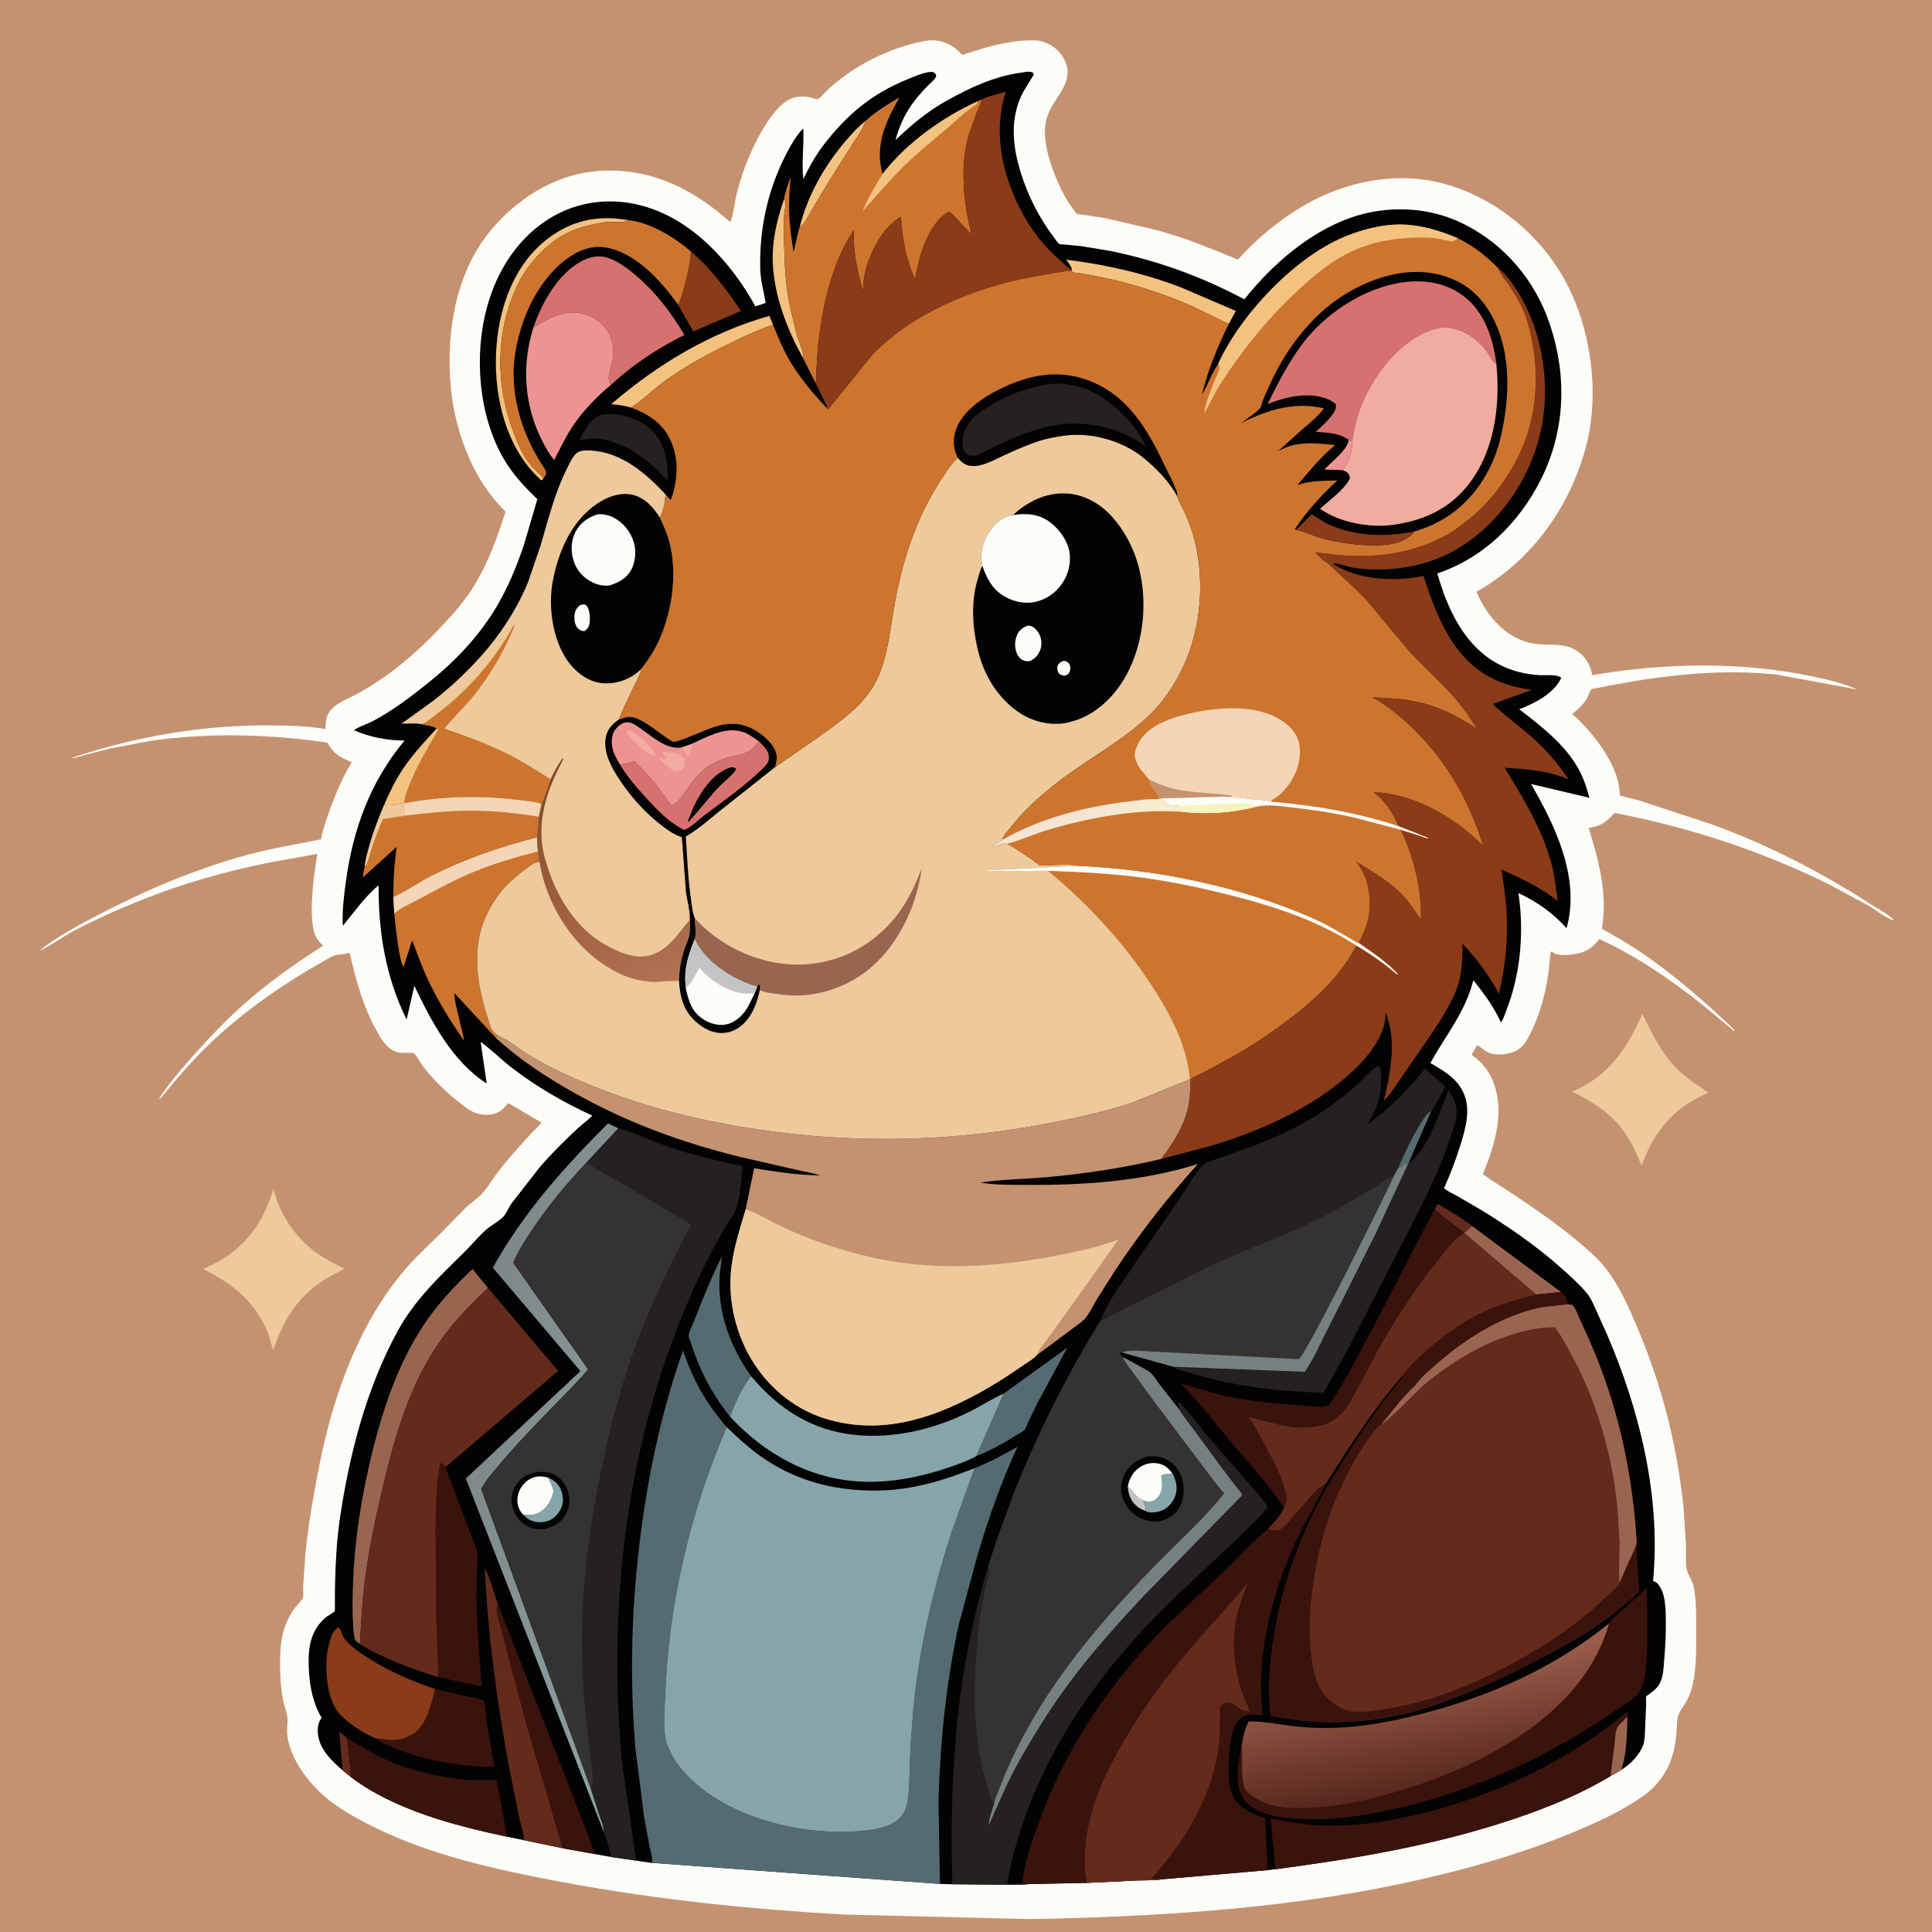 <svg version="1.1" xmlns="http://www.w3.org/2000/svg" style="display: block;" viewBox="0 0 2048 2048" width="1024" height="1024">
<defs>
	<linearGradient id="Gradient1" gradientUnits="userSpaceOnUse" x1="487.477" y1="1512.68" x2="698.302" y2="1559.03">
		<stop class="stop0" offset="0" stop-opacity="1" stop-color="rgb(125,135,135)"/>
		<stop class="stop1" offset="1" stop-opacity="1" stop-color="rgb(140,159,161)"/>
	</linearGradient>
	<linearGradient id="Gradient2" gradientUnits="userSpaceOnUse" x1="1525.1" y1="1893.35" x2="1502.11" y2="1760.38">
		<stop class="stop0" offset="0" stop-opacity="1" stop-color="rgb(88,39,29)"/>
		<stop class="stop1" offset="1" stop-opacity="1" stop-color="rgb(160,97,79)"/>
	</linearGradient>
	<linearGradient id="Gradient3" gradientUnits="userSpaceOnUse" x1="599.655" y1="802.714" x2="687.099" y2="1051.22">
		<stop class="stop0" offset="0" stop-opacity="1" stop-color="rgb(132,70,38)"/>
		<stop class="stop1" offset="1" stop-opacity="1" stop-color="rgb(179,114,83)"/>
	</linearGradient>
	<linearGradient id="Gradient4" gradientUnits="userSpaceOnUse" x1="1156.36" y1="886.85" x2="1146" y2="857.484">
		<stop class="stop0" offset="0" stop-opacity="1" stop-color="rgb(245,239,201)"/>
		<stop class="stop1" offset="1" stop-opacity="1" stop-color="rgb(245,226,213)"/>
	</linearGradient>
</defs>
<path transform="translate(0,0)" fill="rgb(196,146,112)" d="M -0 -0 L 2048 0 L 2048 2048 L -0 2048 L -0 -0 z"/>
<path transform="translate(0,0)" fill="rgb(237,201,155)" d="M 1740.95 1074.62 C 1752.26 1097.28 1762.32 1119.31 1781.5 1136.67 C 1790.49 1144.8 1800.91 1151.4 1811.05 1157.99 C 1808.11 1160.18 1804.31 1161.45 1801 1163.08 C 1770.52 1178.08 1751.02 1204.25 1740.23 1235.84 C 1734.38 1221.53 1728.08 1207.58 1718.42 1195.36 C 1704.9 1178.26 1685.92 1166.93 1666.79 1157.23 C 1705.31 1140.47 1724.69 1111.77 1740.95 1074.62 z"/>
<path transform="translate(0,0)" fill="rgb(237,201,155)" d="M 289.812 1260.39 L 293.03 1270.5 C 300.301 1293.27 316.905 1314.81 336.349 1328.65 C 345.4 1335.1 355.441 1339.9 365.321 1344.91 C 354.29 1350.51 343.325 1356.19 333.545 1363.85 C 310.851 1381.62 298.614 1404.75 289.578 1431.51 L 285.103 1416.03 C 272.956 1381.86 246.681 1360.48 215.056 1345.28 L 227.815 1339.21 C 261.108 1321.66 278.949 1295.81 289.812 1260.39 z"/>
<path transform="translate(0,0)" fill="rgb(252,252,248)" d="M 981.203 43.3 C 993.633 41.017 1006.31 45.307 1015.5 53.664 C 1016.25 54.346 1019.58 58.003 1020.31 58.18 C 1020.75 58.285 1024.44 56.784 1025.02 56.59 L 1044.74 50.5 C 1059.37 46.498 1075.17 43.097 1090.37 42.866 C 1094.38 42.805 1098.93 42.516 1102.84 43.521 L 1104 43.85 L 1107.12 44.752 C 1116.72 47.933 1124.44 55.161 1128.81 64.22 C 1139.9 87.215 1116.63 103.274 1110.2 123.426 L 1109.72 125 C 1103.6 144.218 1112.4 172.028 1120.06 190 C 1124.88 201.305 1130.36 212.377 1137.95 222.105 C 1138.77 223.148 1140.62 226.014 1141.62 226.659 C 1142.57 227.271 1147.59 227.475 1149.09 227.684 L 1172.05 231.384 L 1224.47 243.496 C 1255.08 251.421 1283.06 263.382 1312.22 275.157 C 1332.41 252.812 1356.68 232.553 1382.75 217.521 C 1426.96 192.035 1480.52 181.263 1530.42 194.688 C 1583.62 209.002 1630.34 246.838 1657.42 294.509 C 1686.86 346.361 1696.58 418.163 1680.57 475.844 C 1662.9 539.51 1622.82 594.628 1565.14 627.329 C 1576.66 654.416 1598.65 679.773 1630 682.736 C 1644.48 684.105 1659.34 681.509 1672.16 690.299 C 1680.73 696.174 1685.55 704.506 1687.68 714.483 L 1687.94 715.748 C 1764.22 702.569 1845.58 700.957 1921.5 717.082 C 1937.17 720.411 1954.48 724.329 1969.1 730.956 L 1884.46 715.299 C 1827.11 708.679 1766.09 715.448 1709.56 726.092 L 1693.33 729.292 C 1691.6 729.644 1688.51 729.842 1687.07 730.571 C 1685.61 731.307 1683.21 738.68 1682.23 740.42 C 1678.46 747.061 1672.4 752.164 1666.5 756.83 C 1685.34 773.056 1707.31 800.791 1714.32 825.154 C 1715.55 829.433 1716.24 833.815 1716.81 838.224 C 1716.91 839.026 1717.11 842.874 1717.42 843.337 C 1717.55 843.536 1735.58 848.004 1737.09 848.417 L 1813.28 873.418 C 1873.1 894.778 1932.03 925.392 1985.26 959.863 C 1992.09 964.29 2002.69 969.597 2007.91 975.714 C 1999.48 973.66 1989.02 964.841 1981.22 960.365 L 1938.32 937.22 C 1873.33 905.138 1804.45 881.619 1733.66 866.226 L 1716.46 862.769 C 1715.72 862.634 1712.05 861.674 1711.46 861.874 C 1710.82 862.093 1708.47 864.974 1707.89 865.563 C 1701.07 872.444 1695.03 875.787 1685.41 877.5 L 1684.09 877.725 C 1694.81 912.427 1704.43 947.902 1698 984.506 C 1711.45 992.107 1724.86 999.592 1737.69 1008.22 C 1773.66 1032.41 1807.58 1062.09 1838.85 1092.05 L 1838 1092.73 L 1803.57 1064.23 C 1770.67 1038.26 1733.55 1012.73 1695.31 995.447 C 1688.07 1004.97 1681.25 1009.43 1669.23 1011.4 C 1663.08 1012.41 1651.26 1013.68 1646.16 1009.62 L 1644.81 1008.5 C 1642.99 1009.47 1642.9 1017.3 1642.68 1019.79 C 1640.24 1047.5 1632.84 1076.97 1619.13 1101.38 C 1614.77 1109.14 1609.71 1113.85 1601 1116.18 C 1593.16 1118.28 1583.33 1118.94 1576.06 1114.88 C 1572.4 1112.84 1569.43 1109.81 1565.79 1107.76 L 1559.95 1118.1 C 1569.87 1125.23 1577.21 1133.45 1582.04 1144.74 C 1596.03 1177.43 1584.53 1213.61 1571.97 1244.67 C 1582.59 1252.53 1594.12 1259.32 1605.11 1266.66 C 1627.97 1281.91 1650.55 1297.51 1671.67 1315.13 C 1682.39 1324.07 1693.74 1333.75 1702.36 1344.79 C 1716.25 1362.59 1725.51 1383.56 1734.35 1404.19 C 1761.18 1466.77 1777.24 1529.13 1784.52 1596.8 L 1787.25 1639 C 1787.43 1646.44 1786.7 1654.96 1787.73 1662.23 C 1788.69 1669.07 1794.13 1675.35 1795.54 1682.64 C 1798.37 1697.25 1798.01 1712.79 1798.03 1727.63 C 1798.06 1743.15 1798.35 1758.82 1796.35 1774.25 C 1794.96 1784.98 1792.55 1795.3 1786.97 1804.72 C 1784.53 1808.84 1781.13 1813.07 1779.36 1817.5 C 1777.41 1822.36 1777.66 1829.98 1777.26 1835.22 C 1775.52 1858.19 1769.96 1876.49 1753.87 1893.48 C 1746.25 1901.52 1736.43 1907.78 1726.99 1913.46 C 1708.85 1924.37 1689.45 1933.22 1669.95 1941.37 C 1616.16 1963.86 1561.42 1979.71 1504.62 1992.59 C 1376.94 2021.55 1245.83 2030.63 1115.25 2033.89 L 1088.9 2034.24 L 895.575 2029.5 C 787.766 2023.57 680.98 2012.03 575 1991.08 C 510.984 1978.43 446.139 1962.92 387.998 1932.53 C 370.22 1923.23 352.809 1913.21 338.396 1899.08 C 322.36 1883.37 307.397 1861.98 304.5 1839.12 C 303.661 1832.49 305.583 1825.46 304.42 1819.2 C 303.298 1813.16 301.075 1807.3 299.894 1801.25 C 297.642 1789.71 296.981 1777.65 296.871 1765.93 C 296.66 1743.5 298.523 1723.71 312.196 1705.02 C 314.061 1702.47 320.408 1696.14 321.095 1693.54 C 321.953 1690.29 321.191 1684.54 321.356 1681 L 323.795 1646.48 C 326.835 1615.84 332.238 1585.52 338.102 1555.32 C 352.837 1479.42 381.48 1398.86 433.868 1340.65 C 444.427 1328.91 456.006 1318.48 467.163 1307.36 L 493.932 1279.9 C 498.945 1275.15 504.973 1271.36 509.806 1266.51 C 517.12 1259.17 522.959 1248.39 529.574 1240.07 C 543.535 1222.49 558.447 1206.12 574.154 1190.1 L 538.915 1169.39 C 534.786 1173.95 530.59 1178.75 524.438 1180.47 C 518.461 1182.14 511.704 1182.15 505.736 1180.38 C 498.869 1178.35 492.202 1172.98 486.633 1168.55 C 472.414 1157.25 459.282 1144.57 448.229 1130.13 C 446.099 1127.34 440.657 1117.4 438.294 1116.14 C 437.878 1115.92 434.538 1116.09 434.011 1116.09 C 427.197 1115.99 421.706 1116.74 415.614 1112.98 C 408.381 1108.5 403.483 1100.34 399.385 1093.05 C 385.19 1067.81 377.136 1038.75 370.797 1010.62 L 369.819 1010.04 C 365.716 1011.46 362.276 1011.7 358 1012.08 C 353.762 1012.47 350.195 1014.88 346.563 1016.91 L 326.543 1028.43 C 289.968 1050.36 255.053 1075.34 224.061 1104.76 C 204.322 1123.49 186.873 1143.82 169.731 1164.91 L 168.737 1164.5 C 179.581 1147.81 193.019 1132.27 206.257 1117.44 C 223.154 1098.51 241.21 1079.71 260.283 1062.95 C 285.825 1040.51 313.871 1020.82 342.432 1002.47 C 340.158 1000.07 337.796 997.649 335.932 994.903 C 325.226 979.128 333.001 924.434 336.423 905.21 L 283.652 914.666 C 239.19 923.901 195.123 936.06 152.911 952.885 C 126.615 963.367 100.486 974.792 75.563 988.231 C 70.22 991.111 45.233 1007.62 41.874 1007.5 C 60.587 992.803 83.136 980.783 104.216 969.801 C 155.102 943.291 207.05 921.136 262.548 906.123 C 288.345 899.144 314.231 895.054 340.315 889.694 C 342.132 879.528 345.858 869.072 349.318 859.346 C 355.676 841.478 363.012 824.259 372.855 808.022 C 360.405 802.716 353.835 799.333 346.957 787.198 C 285.658 778.275 220.783 776.366 159.367 785.427 L 116.958 793.427 L 89.975 800.295 C 85.467 801.57 80.32 804 75.647 803.5 C 143.173 780.846 214.467 768.42 285.781 768.893 C 305.248 769.022 325.862 769.556 345.065 772.826 C 345.132 768.703 345.217 763.807 346.521 759.865 C 350.658 747.359 366.251 742.005 376.913 736.395 C 411.862 718.009 443.541 690.533 470.257 661.654 C 482.569 648.345 494.266 634.932 503.615 619.279 C 517.663 595.758 527.782 568.361 535.89 542.248 C 499.205 506.855 480.518 452.693 477.246 402.716 C 473.502 345.554 484.838 283.805 524.048 239.692 C 553.277 206.808 592.923 183.284 637.623 181.027 C 690.938 178.335 735.137 200.659 774.181 235.553 C 777.694 226.977 778.607 214.941 780.849 205.702 C 787.177 179.632 798.369 152.649 812.935 130.107 C 819.365 120.158 830.84 105.385 843.307 103.024 L 844.5 102.824 C 851.852 101.448 858.363 102.768 865.327 105.161 C 867.904 106.047 872.728 99.738 874.985 97.534 C 902.623 70.537 943.1 49.949 981.203 43.3 z"/>
<path transform="translate(0,0)" fill="rgb(4,3,3)" d="M 363.284 1876.76 C 352.187 1867.1 339.654 1855.3 337.279 1840 C 336.315 1833.79 336.666 1826.91 340.425 1821.7 L 340.956 1821 C 330.578 1803.51 327.522 1783.21 327.171 1763.08 C 326.84 1744.09 330.226 1727.67 345.103 1714.68 C 347.549 1712.54 353.371 1709.9 355.034 1707.72 C 355.172 1707.54 353.794 1654.95 360.013 1611.66 C 369.837 1543.27 388.424 1471.09 421.93 1410.31 C 440.171 1377.23 465.852 1353.26 492.289 1327.19 C 499.933 1319.65 506.766 1311.26 514.729 1304.05 C 520.336 1298.97 527.502 1295.46 532.851 1290.53 C 536.169 1287.48 539.364 1279.66 542.282 1275.59 L 571.684 1237.87 C 584.249 1223.17 598.284 1209.22 612.455 1196.08 C 617.454 1191.44 623.201 1187.51 627.903 1182.61 C 597.398 1168.64 568.174 1151.71 541.625 1131.15 C 530.689 1122.68 520.777 1112.41 509.531 1104.5 L 515.93 1148.58 C 479.629 1125.4 457.33 1082.93 439.247 1045.01 L 431.029 1080.78 C 408.886 1036.03 401.033 988.143 401.323 938.471 C 386.983 950.2 375.327 967.147 363.464 981.359 C 362.433 966.569 364.538 950.113 366.52 935.396 C 374.082 879.26 392.3 828.961 428.841 784.968 C 410.598 785.073 392.054 781.339 375.312 774.183 C 377.284 771.514 389.743 767.22 393.4 765.335 C 415.227 754.082 433.752 739.915 452.897 724.69 C 481.848 701.666 507.39 674.993 526.413 643.087 C 538.459 622.884 547.972 599.691 555.445 577.41 L 569.626 529.134 C 555.861 515.981 543.411 502.677 533.812 486.097 C 507.171 440.082 502.375 376.755 516.131 326 C 526.905 286.248 549.957 249.99 586.551 229.2 C 616.118 212.402 650.398 209.367 683.018 218.726 C 734.707 233.558 775.606 278.956 800.704 324.675 C 804.457 323.779 808.082 322.294 811.703 320.971 C 809.472 308.712 806.19 297.318 805.886 284.727 C 804.891 243.526 813.453 202.918 832.042 166 C 837.426 155.308 843.138 144.786 851.445 136.072 C 852.515 153.78 849.454 172.363 851.596 189.827 C 857.648 177.092 864.807 164.404 873.411 153.213 C 897.773 121.523 924.502 99.16 961.735 84.164 C 969.012 81.234 977.463 77.262 985.302 76.359 C 988.831 75.952 988.861 75.996 991.712 78.222 L 992.268 79.861 C 993.224 82.675 985.881 88.506 983.684 90.709 C 966.374 108.064 955.717 124.72 949.282 148.451 C 966.314 132.248 982.71 118.38 1003.4 106.799 C 1028.26 92.89 1054.25 80.764 1082.78 76.946 C 1086.04 76.51 1090.77 75.345 1093.88 76.549 C 1095.27 77.083 1095.3 77.805 1095.92 79 L 1084.81 97.162 C 1070.29 124.62 1073.04 153.628 1081.95 182.631 C 1089.48 207.12 1101.77 231.456 1117.33 251.836 C 1118.33 253.145 1121.58 258.029 1122.89 258.666 C 1123.86 259.144 1127.9 259.139 1129.18 259.262 L 1146.5 260.969 L 1177 266.002 C 1227.62 276.468 1273.52 293.051 1319.07 317.322 C 1347.82 281.055 1387.48 246.389 1431.6 230.85 C 1469.89 217.368 1513.66 218.838 1550.35 236.811 C 1594.72 258.542 1627.21 296.984 1642.88 343.677 C 1661.25 398.43 1659.53 456.292 1633.32 508.457 C 1610.33 554.214 1572.64 591.435 1523.63 607.863 C 1539.35 663.614 1568.79 712.009 1632 715.685 C 1638.31 716.051 1650.55 714.475 1654.91 718.5 L 1654.46 719.633 C 1646.74 735.464 1625.98 745.952 1610.48 751.857 C 1633.05 769.155 1657.25 787.799 1671.91 812.674 C 1678.12 823.21 1681.71 833.956 1684.83 845.702 L 1623 831.121 L 1629.22 842.098 C 1652.54 883.847 1674.35 935.507 1660.6 983.927 C 1646.02 967.641 1629.43 955.932 1609.65 946.723 L 1611 957.671 C 1614.96 994.673 1610.75 1035.2 1597.22 1069.86 C 1595.52 1074.22 1593.89 1080.23 1591.01 1083.77 C 1583.5 1067.23 1573.08 1053.17 1561.8 1039.08 C 1553.55 1072.47 1532.42 1097.61 1516.27 1126.85 C 1531.39 1135.66 1546.07 1144 1552.5 1161.21 C 1558.81 1178.09 1553.26 1197.21 1548.14 1213.7 C 1543.3 1229.25 1537.47 1244.64 1530.74 1259.47 C 1534.18 1262.75 1539.62 1264.99 1543.84 1267.33 L 1568.9 1281.9 C 1599.11 1300.34 1629.22 1321.11 1655.6 1344.76 C 1664.86 1353.06 1674.56 1361.67 1682.5 1371.26 C 1686.24 1375.77 1688.63 1381.64 1691.1 1386.93 L 1703.71 1415.03 C 1738.55 1496.04 1760.71 1587.26 1752.33 1675.78 L 1753.28 1676.24 L 1754.5 1676.87 C 1755.57 1677.39 1755.83 1677.32 1756.73 1678.26 C 1765.81 1687.66 1765.69 1705.91 1765.87 1718.13 C 1766.07 1731.87 1765.27 1745.81 1764.11 1759.5 C 1763.36 1768.28 1763.31 1777.6 1758.86 1785.5 C 1756.42 1789.82 1752.23 1792.72 1748.38 1795.71 C 1748.02 1795.99 1745.28 1797.85 1745.14 1798.19 C 1744.49 1799.76 1745.03 1805.64 1744.97 1807.5 L 1743.85 1832.92 C 1743.58 1838.18 1743.65 1844.17 1742.02 1849.22 C 1739.87 1855.89 1734.8 1862.41 1729.89 1867.35 C 1726.62 1870.63 1723.01 1873.23 1719.19 1875.81 L 1707.21 1882.76 C 1669.67 1905.18 1628.48 1920.96 1586.85 1933.94 C 1509.74 1957.97 1431.81 1970.86 1351.93 1981.49 L 1343.65 1982.44 L 1232.2 1992.1 C 1223.07 1993.47 1213.71 1993.06 1204.5 1993.37 L 1152.12 1995.92 L 1090.13 1997.26 C 1080.29 1998.4 1070.12 1997.84 1060.21 1997.79 L 1009.48 1997.38 L 996.423 1997.03 L 689.252 1974.58 L 674.363 1972.34 L 648.241 1968.56 L 631.206 1965.53 L 596.272 1959.2 L 555.01 1950.61 L 537.564 1947.05 C 482.005 1935.19 418.287 1918.7 372.386 1884.09 L 363.284 1876.76 z"/>
<path transform="translate(0,0)" fill="rgb(100,43,28)" d="M 363.284 1876.76 L 359.659 1835.72 L 367.879 1842.3 L 372.386 1884.09 L 363.284 1876.76 z"/>
<path transform="translate(0,0)" fill="rgb(100,43,28)" d="M 1521.02 1281.75 L 1523.5 1276.9 L 1524.82 1276.5 C 1536.72 1283.9 1549.73 1291 1560.64 1299.75 L 1551.99 1306.89 C 1550.71 1305.42 1549.31 1304.13 1547.7 1303.06 C 1538.11 1296.7 1529.52 1289.47 1521.02 1281.75 z"/>
<path transform="translate(0,0)" fill="rgb(244,194,127)" d="M 847.684 241.093 C 855.709 207.922 873.794 175.993 895.813 150.145 C 902.556 142.23 909.406 134.354 917.737 128.072 C 914.131 137.766 907.92 146.382 902.318 155.006 L 880.957 188.562 L 860.35 222.805 C 857.11 228.262 852.845 237.484 847.684 241.093 z"/>
<path transform="translate(0,0)" fill="rgb(244,194,127)" d="M 462.975 772.107 L 464.988 773.533 C 453.129 793.627 441.306 812.818 433.076 834.788 C 431.361 839.367 428.503 846.067 428.915 850.895 C 422.189 852.133 413.861 854.625 407.121 853.358 C 412.798 840.061 419.405 826.585 427.476 814.583 C 437.86 799.141 450.474 785.8 462.975 772.107 z"/>
<path transform="translate(0,0)" fill="rgb(244,194,127)" d="M 831.137 211.032 C 831.633 212.021 832.365 212.924 832.624 214 C 833.342 216.988 831.469 224.22 831.225 227.84 C 830.585 237.305 830.877 246.953 831.109 256.431 C 831.669 279.409 832.592 302.199 837.35 324.765 L 844.532 354.5 C 846.346 360.965 852.562 374.081 851.561 380.272 L 843.5 364.768 C 828.806 334.874 817.529 299.876 819.256 266.191 C 820.225 247.284 825.013 228.863 831.137 211.032 z"/>
<path transform="translate(0,0)" fill="rgb(154,101,80)" d="M 1560.64 1299.75 L 1654.73 1369.59 L 1628.25 1372.22 L 1551.99 1306.89 L 1560.64 1299.75 z"/>
<path transform="translate(0,0)" fill="rgb(244,194,127)" d="M 576.008 506.955 L 574.876 508.835 L 573.5 509.041 C 567.139 502.977 561.38 496.846 556.238 489.701 C 527.874 450.288 520.638 394.132 528.733 347.24 C 535.235 309.578 552.061 272.927 584.125 250.414 C 609.548 232.564 635.606 228.137 665.85 233.343 L 664.819 234.005 C 659.121 236.693 647.522 234.568 640.805 235.642 C 628.334 237.636 615.265 240.503 603.759 245.808 C 579.312 257.079 558.393 280.649 547.298 304.89 C 525.288 352.982 525.39 408.145 544.03 457.281 C 548.862 470.018 554.063 483.376 563.13 493.722 C 567.168 498.33 572.304 502.155 576.008 506.955 z"/>
<path transform="translate(0,0)" fill="rgb(244,194,127)" d="M 1136.1 286.011 L 1136.06 285.02 C 1135.5 281.831 1132.01 277.944 1130.14 275.265 C 1172.06 280.424 1213.18 289.694 1252.66 304.986 L 1310.07 329.643 L 1302.53 343.453 L 1263.39 324.479 C 1224.5 307.513 1180.58 294.446 1138.43 288.888 C 1137.03 288.703 1136.87 288.055 1135.94 287.041 L 1136.1 286.011 z"/>
<path transform="translate(0,0)" fill="rgb(244,194,127)" d="M 669.144 432.063 C 662.037 429.976 655.224 429.018 647.856 428.47 C 697.188 386.064 752.588 352.763 815.546 334.85 L 819.386 344.25 C 804.082 349.319 789.403 356.362 774.9 363.356 C 750.531 375.108 726.553 388.179 704.59 404.039 C 692.437 412.815 681.607 423.879 669.144 432.063 z"/>
<path transform="translate(0,0)" fill="rgb(36,33,32)" d="M 639.034 439.27 L 646.736 438.994 C 661.888 438.989 680.484 445.287 691.095 456.171 C 705.626 471.076 708.082 489.661 707.808 509.456 L 694.47 496.111 C 679.336 482.353 663.562 471.664 643.5 466.649 C 635.67 464.691 627.112 464.351 619.139 465.774 C 617.367 466.09 616.311 466.556 614.584 466.058 C 620.8 454.277 625.572 443.687 639.034 439.27 z"/>
<path transform="translate(0,0)" fill="rgb(138,59,24)" d="M 732.464 266.58 C 753.163 284.12 770.443 307.177 785.429 329.627 L 734.898 351.407 L 718.758 322.989 C 721.508 318.514 722.777 312.586 724.266 307.534 C 728.282 293.914 731.205 280.748 732.464 266.58 z"/>
<path transform="translate(0,0)" fill="rgb(85,107,114)" d="M 1063.98 1477.28 L 1131.3 1428.64 L 1098.85 1489 L 1089.48 1508.46 C 1088.67 1510.23 1087.45 1514.27 1086.22 1515.64 C 1084.46 1517.58 1080 1519.68 1077.59 1521.2 C 1064.35 1529.62 1049.39 1537.89 1034.8 1543.66 L 1063.98 1477.28 z"/>
<path transform="translate(0,0)" fill="rgb(85,107,114)" d="M 773.773 1501.54 C 754.291 1477.14 741.661 1452.65 732.157 1422.99 C 731.605 1421.27 730.073 1417.94 730.016 1416.24 C 729.894 1412.63 734.088 1404.56 735.481 1401.02 C 744.513 1378.05 753.813 1354.17 765.097 1332.25 L 764.253 1340.14 C 757.368 1382.33 771.692 1424.74 796.167 1458.77 C 786.63 1470.14 779.131 1487.71 773.773 1501.54 z"/>
<path transform="translate(0,0)" fill="rgb(59,19,13)" d="M 527.91 1700.67 L 604.233 1896.06 L 623.574 1945.85 C 626.07 1952.29 627.78 1959.55 631.206 1965.53 L 596.272 1959.2 L 580.673 1904.8 L 560.474 1836.89 L 542.743 1770.96 L 531.74 1728.54 C 530.059 1722 526.718 1712.14 526.471 1705.5 C 526.429 1704.36 527.553 1701.87 527.91 1700.67 z"/>
<path transform="translate(0,0)" fill="rgb(59,19,13)" d="M 461.299 1790.46 L 512.429 1802.03 C 514.911 1808.04 514.802 1818.16 515.776 1824.83 L 523.923 1873.06 C 488.55 1872.61 453.246 1867.04 420.301 1853.81 C 412.785 1850.8 404.55 1847.64 398.062 1842.71 C 411.008 1843.86 419.846 1847.04 432.527 1840.85 L 434 1840.1 L 436.781 1838.69 C 452.135 1829.94 457.042 1806.33 461.299 1790.46 z"/>
<path transform="translate(0,0)" fill="rgb(100,43,28)" d="M 555.01 1950.61 C 556.571 1947.17 552.023 1934.11 551.066 1930 L 539.103 1870.49 C 526.64 1802.18 517.105 1732.12 513.913 1662.7 C 520.277 1673.89 523.212 1688.55 527.91 1700.67 C 527.553 1701.87 526.429 1704.36 526.471 1705.5 C 526.718 1712.14 530.059 1722 531.74 1728.54 L 542.743 1770.96 L 560.474 1836.89 L 580.673 1904.8 L 596.272 1959.2 L 555.01 1950.61 z"/>
<path transform="translate(0,0)" fill="rgb(59,19,13)" d="M 367.879 1842.3 C 383.652 1852.06 399.283 1861.44 416.494 1868.51 C 437.314 1877.06 458.868 1881.82 481.036 1885.18 C 495.903 1887.44 509.624 1887.35 524.552 1886.96 C 526.854 1886.9 526.211 1886.34 526.708 1888.44 L 537.564 1947.05 C 482.005 1935.19 418.287 1918.7 372.386 1884.09 L 367.879 1842.3 z"/>
<path transform="translate(0,0)" fill="rgb(138,59,24)" d="M 398.062 1842.71 C 384.404 1836.91 364.263 1824.31 356.148 1811.69 C 345.698 1795.45 343.604 1763.19 348.344 1744.89 C 350.35 1737.14 351.301 1729.9 358.5 1725.11 C 361.146 1726.73 361.864 1730.75 363.146 1733.5 C 366.636 1740.99 375.226 1747.23 381.836 1751.89 C 405.758 1768.76 433.643 1781.15 461.299 1790.46 C 457.042 1806.33 452.135 1829.94 436.781 1838.69 L 434 1840.1 L 432.527 1840.85 C 419.846 1847.04 411.008 1843.86 398.062 1842.71 z"/>
<path transform="translate(0,0)" fill="rgb(154,101,80)" d="M 381.528 1742.75 L 376.5 1738.79 C 374.846 1733.9 374.769 1728.39 374.385 1723.26 C 373.404 1710.15 373.679 1696.64 374.057 1683.5 C 375.465 1634.53 382.963 1586.45 394.728 1538.97 C 406.116 1493.01 421.827 1446.56 447.764 1406.61 C 462.513 1383.9 481.185 1363.76 500.866 1345.24 L 517.308 1365.27 C 495.679 1385.57 475.092 1407.21 459.293 1432.48 C 432.519 1475.31 418.273 1523.94 406.683 1572.71 C 398.773 1606 391.484 1639.56 387.034 1673.5 C 384.021 1696.48 382.785 1719.62 381.528 1742.75 z"/>
<path transform="translate(0,0)" fill="rgb(59,19,13)" d="M 464.053 1777.74 C 465.373 1772.49 464.227 1765.13 464.066 1759.68 L 462.556 1715.32 L 461.74 1621.36 C 462.114 1598.77 462.202 1573.64 466.705 1551.5 L 468.5 1550.94 L 472.216 1555.23 L 472.569 1556.54 L 505.545 1643.88 C 506.945 1648.38 505.932 1654.42 505.733 1659.09 L 504.931 1689.9 C 505.128 1722.66 508.263 1754.94 510.519 1787.59 L 464.053 1777.74 z"/>
<path transform="translate(0,0)" fill="rgb(215,113,112)" d="M 565.471 347.155 C 574.374 320.746 592.125 288.84 618.117 276.022 C 626.84 271.72 635.741 270.363 645.027 273.552 C 654.958 276.962 664.436 283.912 672.423 290.575 C 694.342 308.861 710.948 330.595 725.515 355.026 C 696.693 369.497 671.012 386.331 647.338 408.235 C 642.327 399.726 648.117 390.25 649.529 381.213 C 650.66 373.979 650.165 365.6 647.55 358.758 L 647.052 357.5 C 646.239 355.384 645.477 353.314 644.3 351.363 C 638.346 341.492 628.088 334.951 617 332.329 C 598.167 327.876 580.937 337.672 565.471 347.155 z"/>
<path transform="translate(0,0)" fill="rgb(205,117,46)" d="M 665.85 233.343 C 689.343 235.713 714.956 251.56 732.464 266.58 C 731.205 280.748 728.282 293.914 724.266 307.534 C 722.777 312.586 721.508 318.514 718.758 322.989 C 700.973 297.996 673.549 267.336 641.594 262.262 C 626.46 259.859 611.992 265.902 600.094 274.904 C 568.787 298.593 550.427 340.709 545.55 378.916 C 540.341 419.725 554.149 462.532 576.812 495.978 C 579.517 499.969 579.557 503.132 576.008 506.955 C 572.304 502.155 567.168 498.33 563.13 493.722 C 554.063 483.376 548.862 470.018 544.03 457.281 C 525.39 408.145 525.288 352.982 547.298 304.89 C 558.393 280.649 579.312 257.079 603.759 245.808 C 615.265 240.503 628.334 237.636 640.805 235.642 C 647.522 234.568 659.121 236.693 664.819 234.005 L 665.85 233.343 z"/>
<path transform="translate(0,0)" fill="url(#Gradient1)" d="M 639.667 1940.98 L 493.772 1567.3 L 615.248 1453.46 L 522.394 1343.81 C 555.087 1285.28 597.333 1237.98 644.484 1190.89 L 655.512 1196.06 L 622.237 1231.79 C 601.274 1254.07 581.883 1277 564.878 1302.49 C 557.219 1313.97 549.542 1325.79 543.971 1338.46 L 623.403 1451.51 C 613.701 1463.58 602.315 1474.41 591.545 1485.54 C 570.477 1507.31 549.198 1528.92 529.732 1552.16 C 523.017 1560.18 514.735 1569.08 510.092 1578.45 L 626.311 1895.93 L 635.925 1925.83 C 637.336 1930.16 640.396 1936.52 639.667 1940.98 z"/>
<path transform="translate(0,0)" fill="rgb(237,148,147)" d="M 565.471 347.155 C 580.937 337.672 598.167 327.876 617 332.329 C 628.088 334.951 638.346 341.492 644.3 351.363 C 645.477 353.314 646.239 355.384 647.052 357.5 L 647.55 358.758 C 650.165 365.6 650.66 373.979 649.529 381.213 C 648.117 390.25 642.327 399.726 647.338 408.235 C 632.435 420.45 617.008 436.534 606.464 452.704 C 599.318 463.662 593.55 476.069 587.353 487.618 C 582.557 481.803 578.83 475.159 575.362 468.496 C 555.72 430.756 552.625 387.474 565.471 347.155 z"/>
<path transform="translate(0,0)" fill="rgb(59,19,13)" d="M 1521.02 1281.75 C 1529.52 1289.47 1538.11 1296.7 1547.7 1303.06 C 1549.31 1304.13 1550.71 1305.42 1551.99 1306.89 C 1543.65 1310.94 1534.83 1322.81 1528.98 1330 C 1502.53 1362.47 1479.63 1396.52 1459.52 1433.28 L 1439.3 1471.25 C 1434.48 1480.26 1429.23 1490.94 1422.18 1498.36 C 1414.02 1506.95 1405.65 1510.44 1394 1512.14 L 1392.25 1512.41 C 1367.66 1515.97 1346.31 1506.99 1322.9 1501.8 C 1330.1 1510.85 1335.04 1521.24 1340.48 1531.39 C 1349.53 1548.29 1359.84 1565.93 1363.23 1585 L 1363.48 1586.27 C 1364.28 1590.74 1363.05 1594.16 1361.18 1598.22 C 1345.02 1574.06 1325.33 1552.95 1306.74 1530.71 C 1288.89 1509.36 1271.58 1486.84 1252.19 1466.9 C 1267.64 1470.47 1282.59 1476.3 1298.23 1479.72 C 1324.96 1485.57 1353.94 1487.9 1381.25 1489.93 C 1388.72 1490.48 1400.07 1492.34 1407.1 1490.16 C 1416.94 1487.11 1506.31 1307.45 1521.02 1281.75 z"/>
<path transform="translate(0,0)" fill="rgb(36,33,32)" d="M 1493.47 1232.02 L 1495.27 1231.18 C 1498.41 1229.61 1500.26 1226.88 1502.5 1224.31 C 1515.73 1209.11 1523 1186.13 1530.97 1167.78 C 1532.66 1163.88 1533.73 1159.58 1535.75 1155.86 C 1542.17 1165.57 1545.61 1174.54 1543.39 1186.24 C 1541.9 1194.09 1538.66 1201.98 1536.15 1209.56 C 1524.71 1244.05 1507.86 1276.1 1491.37 1308.36 L 1428.17 1431.35 L 1403.18 1476.24 C 1355.06 1475.28 1306.81 1469.2 1260.69 1455.12 C 1255.66 1453.59 1247.6 1452.28 1243.9 1448.8 L 1383.2 1454.17 C 1392.98 1439.91 1400.24 1422.26 1408.43 1406.91 L 1458.38 1307.35 L 1492.8 1233.24 L 1493.47 1232.02 z"/>
<path transform="translate(0,0)" fill="rgb(205,117,46)" d="M 429.68 851.137 C 467.716 844.179 506.54 842.948 544.936 847.378 C 554.524 848.484 564.824 849.279 574.105 852.017 L 571.228 865.727 L 569.502 887.59 L 569.303 887.671 C 529.873 897.77 493.152 910.365 456.719 928.726 C 443.326 935.475 430.508 944.807 416.997 950.875 C 416.878 932.597 417.933 915.79 420.531 897.687 L 384.64 930.097 C 385.141 926.285 385.463 922.436 386.746 918.793 C 387.066 912.081 389.194 905.038 390.957 898.587 C 395.175 883.146 400.936 868.106 407.121 853.358 C 413.861 854.625 422.189 852.133 428.915 850.895 L 429.68 851.137 z"/>
<path transform="translate(0,0)" fill="rgb(237,201,155)" d="M 428.915 850.895 L 429.68 851.137 C 428.427 852.971 427.67 853.439 428.228 855.725 L 429.221 858.5 L 428.141 863.461 L 429.81 864.527 L 428.639 864.785 L 405.866 868.188 C 401.32 878.367 397.514 888.858 393.935 899.414 C 391.902 905.411 390.476 913.832 386.746 918.793 C 387.066 912.081 389.194 905.038 390.957 898.587 C 395.175 883.146 400.936 868.106 407.121 853.358 C 413.861 854.625 422.189 852.133 428.915 850.895 z"/>
<path transform="translate(0,0)" fill="rgb(244,213,181)" d="M 429.68 851.137 C 467.716 844.179 506.54 842.948 544.936 847.378 C 554.524 848.484 564.824 849.279 574.105 852.017 L 571.228 865.727 C 547.284 861.923 523.201 859.324 498.92 859.355 C 475.79 859.384 452.754 861.859 429.81 864.527 L 428.141 863.461 L 429.221 858.5 L 428.228 855.725 C 427.67 853.439 428.427 852.971 429.68 851.137 z"/>
<path transform="translate(0,0)" fill="rgb(133,165,171)" d="M 796.167 1458.77 C 825.908 1494.31 861.777 1517.12 908.691 1521.3 C 949.572 1524.93 991.024 1514.73 1027.58 1496.57 C 1039.85 1490.48 1051.46 1482.81 1063.98 1477.28 L 1034.8 1543.66 L 1034.75 1543.73 C 1025.35 1548.77 1014.85 1552.44 1004.76 1555.88 C 976.001 1565.69 944.13 1571.98 913.611 1570.61 C 858.871 1568.14 810.398 1541.42 773.773 1501.54 C 779.131 1487.71 786.63 1470.14 796.167 1458.77 z"/>
<path transform="translate(0,0)" fill="rgb(205,117,46)" d="M 416.997 950.875 C 430.508 944.807 443.326 935.475 456.719 928.726 C 493.152 910.365 529.873 897.77 569.303 887.671 C 569.336 892.737 569.531 897.463 570.425 902.478 L 571.845 913.51 C 565.672 913.019 550.061 926.689 545.057 930.965 C 523.317 949.541 508.367 977.418 506.215 1006 C 504.286 1031.63 509.077 1054.72 516.972 1078.88 C 518.351 1083.1 519.663 1089.72 522.505 1093.02 C 524.017 1094.77 526.002 1096.36 527.895 1097.68 L 525.465 1100.04 L 481.77 1052.83 C 481.573 1059.49 483.523 1066.45 485.026 1072.92 L 492.307 1103.64 C 477.106 1082.26 463.342 1059.57 452.36 1035.73 C 446.578 1023.18 442.008 1010.2 437.121 997.286 C 435.442 999.699 434.822 1003.41 433.95 1006.23 L 427.728 1024.95 C 423.292 1021.11 418.545 975.906 417.922 968.248 L 416.997 950.875 z"/>
<path transform="translate(0,0)" fill="rgb(244,213,181)" d="M 416.997 950.875 C 430.508 944.807 443.326 935.475 456.719 928.726 C 493.152 910.365 529.873 897.77 569.303 887.671 C 569.336 892.737 569.531 897.463 570.425 902.478 C 547.724 908.518 524.495 914.984 502.76 923.962 C 482.396 932.372 462.619 943.17 443.238 953.613 C 435.091 958.002 424.697 962.063 417.922 968.248 L 416.997 950.875 z"/>
<path transform="translate(0,0)" fill="rgb(59,19,13)" d="M 1705.58 1720.97 L 1706.07 1720.2 C 1710.5 1714.13 1718.69 1707.93 1724.43 1703.03 L 1745.77 1682.96 C 1745.79 1707.82 1747.13 1731.6 1745.51 1756.52 C 1744.66 1769.44 1744.32 1787.13 1734.92 1796.92 C 1731 1801 1725.82 1804.2 1721.2 1807.43 L 1693.75 1825.78 C 1624.12 1870.48 1547.99 1903.35 1466.75 1919.89 C 1443.77 1924.57 1420.82 1928.55 1397.29 1928.39 C 1374.29 1928.23 1338.68 1928.5 1321.34 1910.66 C 1318.28 1907.52 1316.25 1904.07 1314.73 1900 L 1314.25 1898.72 C 1310.56 1888.36 1312.12 1870.12 1314.53 1859.5 C 1315.22 1856.45 1314.8 1853.83 1316.16 1850.85 C 1317.4 1862.75 1315.63 1874.63 1317.38 1886.66 C 1317.73 1889.09 1317.96 1893.05 1319.09 1895.18 C 1323.96 1904.28 1340.12 1911.88 1349.63 1914 L 1351.5 1914.4 C 1364.14 1917.18 1378.45 1916.94 1391.36 1916.37 C 1418.51 1915.17 1444.9 1909.38 1471 1902.12 C 1512.17 1890.67 1551.37 1875.52 1588.49 1854.22 C 1640.78 1824.21 1689.23 1780.87 1705.58 1720.97 z"/>
<path transform="translate(0,0)" fill="rgb(59,19,13)" d="M 1351.93 1981.49 L 1346.96 1928.19 L 1385.91 1934.05 C 1429.78 1938.28 1475.23 1931.06 1517.53 1919.62 C 1593.83 1899 1663.88 1865 1725 1814.74 L 1725.89 1815.5 L 1725.17 1819.67 C 1724.61 1837.49 1724.56 1856.28 1719.4 1873.43 C 1718.97 1874.86 1719.07 1874.27 1719.19 1875.81 L 1707.21 1882.76 C 1669.67 1905.18 1628.48 1920.96 1586.85 1933.94 C 1509.74 1957.97 1431.81 1970.86 1351.93 1981.49 z"/>
<path transform="translate(0,0)" fill="rgb(154,101,80)" d="M 1707.21 1882.76 L 1711.67 1847.66 C 1712.38 1841.84 1711.98 1833.01 1716.19 1828.69 L 1725.17 1819.67 C 1724.61 1837.49 1724.56 1856.28 1719.4 1873.43 C 1718.97 1874.86 1719.07 1874.27 1719.19 1875.81 L 1707.21 1882.76 z"/>
<path transform="translate(0,0)" fill="rgb(100,43,28)" d="M 1361.18 1598.22 C 1363.05 1594.16 1364.28 1590.74 1363.48 1586.27 L 1363.23 1585 C 1359.84 1565.93 1349.53 1548.29 1340.48 1531.39 C 1335.04 1521.24 1330.1 1510.85 1322.9 1501.8 C 1346.31 1506.99 1367.66 1515.97 1392.25 1512.41 L 1394 1512.14 C 1405.65 1510.44 1414.02 1506.95 1422.18 1498.36 C 1429.23 1490.94 1434.48 1480.26 1439.3 1471.25 L 1459.52 1433.28 C 1479.63 1396.52 1502.53 1362.47 1528.98 1330 C 1534.83 1322.81 1543.65 1310.94 1551.99 1306.89 L 1628.25 1372.22 C 1611.13 1376.82 1594.31 1381.33 1577.97 1388.34 C 1552.44 1399.27 1529.31 1415.87 1509.01 1434.67 C 1501.41 1441.7 1492.05 1450.11 1486.37 1458.67 C 1455.45 1493.91 1429.87 1534.11 1404.81 1573.68 C 1396.01 1577.79 1390.27 1585.51 1384.17 1592.79 L 1366.99 1612.2 C 1364.01 1615.36 1360.43 1619.87 1356.46 1621.74 C 1353.86 1622.95 1347.89 1622.5 1345.3 1621.49 L 1343.84 1620.74 C 1351.12 1613.44 1356.7 1607.56 1361.18 1598.22 z"/>
<path transform="translate(0,0)" fill="rgb(36,33,32)" d="M 1249.58 1493.58 L 1250.49 1491.5 L 1248 1489.5 L 1249.9 1486.46 C 1252.56 1488.11 1253.41 1490.36 1255.49 1492.5 C 1264.51 1501.78 1271.7 1512.57 1280.04 1522.42 L 1331.04 1580.88 C 1334.73 1585.39 1341.8 1592.5 1343.45 1597.99 C 1334.98 1608.72 1324.66 1618.29 1314.94 1627.89 L 1248.25 1690.63 C 1160.51 1773.93 1089.7 1875.58 1067.54 1996.69 L 1083.78 1996.59 L 1090.13 1997.26 C 1080.29 1998.4 1070.12 1997.84 1060.21 1997.79 L 1009.48 1997.38 C 1007.63 1924.66 1009.57 1852.03 1020.45 1779.98 C 1026.53 1739.74 1036.34 1698.04 1047.84 1659.07 C 1047.81 1661.23 1047.89 1662.75 1048.24 1664.89 C 1048.61 1667.15 1048.24 1667.9 1047.61 1670 L 1046.88 1673.96 C 1046.57 1675.77 1046.08 1676.82 1045.53 1678.5 L 1044.79 1681.79 C 1044.45 1683.13 1044.55 1682.69 1043.51 1684 C 1043.43 1686.8 1042.97 1688.84 1042.51 1691.5 L 1042.5 1694 L 1041.51 1695 C 1041.51 1697.23 1042.12 1699.37 1040.51 1701 L 1040.76 1703 C 1040.82 1704.87 1040.8 1705.7 1039.51 1707 C 1039.51 1709.06 1040 1711.33 1038.76 1713 C 1031.96 1771.6 1028.15 1833.21 1045.55 1890.34 C 1047.68 1897.33 1049.26 1906.35 1053.67 1912.19 C 1051.56 1919.53 1048.59 1927.22 1047.79 1934.8 C 1050.43 1930.66 1052.13 1925.56 1054.15 1921.04 L 1067.75 1891.12 C 1078.7 1868.2 1091.74 1846.5 1105.24 1825.01 C 1136.16 1775.77 1172.82 1733.84 1212.5 1691.56 L 1316.76 1585.05 C 1316 1582.13 1312.6 1578.84 1310.74 1576.43 L 1295.45 1556.44 L 1268.24 1519.35 C 1262.17 1511.1 1255.47 1502.96 1250.02 1494.29 L 1249.58 1493.58 z"/>
<path transform="translate(0,0)" fill="rgb(205,117,46)" d="M 917.737 128.072 C 928.408 118.098 940.935 110.566 953.474 103.22 C 939.153 128.437 927.135 153.869 935.331 183.595 L 935.576 184.41 C 960.64 151.784 999.109 124.309 1036.26 107.464 L 1040.63 105.267 C 1039.86 110.186 1037.35 114.671 1035.46 119.247 L 1027.39 141.656 C 1017.14 174.282 1021.3 216.138 1030.05 248.751 L 1014.62 232.534 C 1011.95 229.737 1009.16 226.234 1005.71 224.424 C 989.202 233.486 979.716 256.817 974.685 274.145 L 969.804 296.005 C 960.337 274.426 956.511 253.196 955.024 229.841 C 936.25 240.326 923.734 265.051 918.041 285 C 915.881 292.568 914.931 300.244 915.285 308.116 L 914.88 308.582 C 908.735 287.303 904.004 266.363 905.105 244.044 C 881.111 279.28 871.086 327.83 866.903 369.668 L 865.378 393.83 C 865.201 397.816 865.506 402.267 864.672 406.142 L 851.561 380.272 C 852.562 374.081 846.346 360.965 844.532 354.5 L 837.35 324.765 C 832.592 302.199 831.669 279.409 831.109 256.431 C 830.877 246.953 830.585 237.305 831.225 227.84 C 831.469 224.22 833.342 216.988 832.624 214 C 832.365 212.924 831.633 212.021 831.137 211.032 C 832.302 203.192 835.556 195.3 837.959 187.74 C 837.168 199.587 836.147 211.534 836.451 223.414 C 836.829 238.185 838.948 252.626 841.203 267.206 L 845.65 247.912 C 846.19 245.908 846.653 242.792 847.684 241.093 C 852.845 237.484 857.11 228.262 860.35 222.805 L 880.957 188.562 L 902.318 155.006 C 907.92 146.382 914.131 137.766 917.737 128.072 z"/>
<path transform="translate(0,0)" fill="rgb(244,194,127)" d="M 1036.26 107.464 L 1035.5 110.527 L 1034.7 110.999 C 1024.02 117.455 1014.74 126.85 1005.25 134.941 C 989.283 148.545 972.859 161.612 957.889 176.337 C 942.559 191.417 928.907 207.892 914.418 223.745 C 920.346 209.696 927.329 197.286 935.601 184.466 L 935.576 184.41 C 960.64 151.784 999.109 124.309 1036.26 107.464 z"/>
<path transform="translate(0,0)" fill="url(#Gradient2)" d="M 1316.16 1850.85 L 1317.67 1842.31 L 1318.04 1841 C 1319.38 1834.63 1320.69 1830.42 1323.82 1824.72 C 1340.74 1824.55 1358 1828.45 1374.82 1830.21 C 1420.72 1835.02 1463.21 1828.04 1507.67 1816.57 C 1579.53 1798.03 1647.67 1767.82 1705.58 1720.97 C 1689.23 1780.87 1640.78 1824.21 1588.49 1854.22 C 1551.37 1875.52 1512.17 1890.67 1471 1902.12 C 1444.9 1909.38 1418.51 1915.17 1391.36 1916.37 C 1378.45 1916.94 1364.14 1917.18 1351.5 1914.4 L 1349.63 1914 C 1340.12 1911.88 1323.96 1904.28 1319.09 1895.18 C 1317.96 1893.05 1317.73 1889.09 1317.38 1886.66 C 1315.63 1874.63 1317.4 1862.75 1316.16 1850.85 z"/>
<path transform="translate(0,0)" fill="rgb(138,59,24)" d="M 1040.63 105.267 C 1048.66 101.6 1057.76 99.639 1066.25 97.251 C 1052.62 138.396 1061.86 182.76 1081.03 220.71 C 1092.61 243.646 1106.14 260.79 1125.51 277.567 C 1128.51 280.167 1132.47 284.781 1136.1 286.011 L 1135.94 287.041 C 1127.02 287.172 1116.12 289.892 1107.15 291.294 C 1042 301.48 971.272 328.064 924.609 376.23 L 878 433.959 C 877.325 433.351 876.518 432.744 875.956 432.033 L 876.604 430.508 L 864.672 406.142 C 865.506 402.267 865.201 397.816 865.378 393.83 L 866.903 369.668 C 871.086 327.83 881.111 279.28 905.105 244.044 C 904.004 266.363 908.735 287.303 914.88 308.582 L 915.285 308.116 C 914.931 300.244 915.881 292.568 918.041 285 C 923.734 265.051 936.25 240.326 955.024 229.841 C 956.511 253.196 960.337 274.426 969.804 296.005 L 974.685 274.145 C 979.716 256.817 989.202 233.486 1005.71 224.424 C 1009.16 226.234 1011.95 229.737 1014.62 232.534 L 1030.05 248.751 C 1021.3 216.138 1017.14 174.282 1027.39 141.656 L 1035.46 119.247 C 1037.35 114.671 1039.86 110.186 1040.63 105.267 z"/>
<path transform="translate(0,0)" fill="rgb(36,33,32)" d="M 1166.36 1400.23 C 1170.51 1389.54 1177.07 1378.23 1183.2 1368.5 L 1252.91 1266.88 C 1259.63 1257.3 1267.7 1240.37 1277.16 1233.67 C 1281.38 1230.67 1288.64 1229.05 1293.61 1227.34 L 1325.93 1215.78 C 1345.15 1208.52 1364.51 1199.93 1382.5 1190 C 1402.35 1179.05 1420.83 1165.63 1437.73 1150.53 C 1444.97 1144.05 1452.93 1134.49 1461 1129.29 C 1462.56 1131 1462.89 1132.21 1463.42 1134.45 C 1464.45 1138.8 1464.14 1144.06 1463.96 1148.5 C 1463.23 1165.72 1458.34 1177.3 1449.51 1191.84 C 1453.85 1189.4 1457.73 1185.61 1461.69 1182.58 C 1480.35 1168.26 1495.65 1150.9 1510.56 1132.81 L 1532.08 1151.6 C 1527.51 1160.17 1523 1169.5 1517.3 1177.34 L 1493.47 1232.02 L 1492.8 1233.24 C 1491.11 1233.36 1489.7 1233.03 1488.37 1234.17 C 1486.38 1235.88 1484.84 1237.09 1482.31 1238 L 1477.81 1246.15 C 1471.32 1248.47 1466.24 1252.95 1460.35 1256.4 C 1439.06 1268.9 1418.06 1281.81 1395.92 1292.8 C 1360.07 1310.6 1321.88 1323.56 1285.55 1340.46 L 1197.3 1384.36 L 1166.36 1400.23 z"/>
<path transform="translate(0,0)" fill="rgb(85,107,114)" d="M 1482.31 1238 L 1483.02 1236.19 C 1487.32 1225.54 1508.17 1181.24 1517.3 1177.34 L 1493.47 1232.02 L 1492.8 1233.24 C 1491.11 1233.36 1489.7 1233.03 1488.37 1234.17 C 1486.38 1235.88 1484.84 1237.09 1482.31 1238 z"/>
<path transform="translate(0,0)" fill="rgb(100,43,28)" d="M 517.308 1365.27 L 591.591 1453.23 L 472.216 1555.23 L 468.5 1550.94 L 466.705 1551.5 C 462.202 1573.64 462.114 1598.77 461.74 1621.36 L 462.556 1715.32 L 464.066 1759.68 C 464.227 1765.13 465.373 1772.49 464.053 1777.74 C 436.788 1768.8 405.806 1758.27 381.528 1742.75 C 382.785 1719.62 384.021 1696.48 387.034 1673.5 C 391.484 1639.56 398.773 1606 406.683 1572.71 C 418.273 1523.94 432.519 1475.31 459.293 1432.48 C 475.092 1407.21 495.679 1385.57 517.308 1365.27 z"/>
<path transform="translate(0,0)" fill="rgb(36,33,32)" d="M 655.512 1196.06 C 673.309 1200.79 690.655 1209.5 708.173 1215.5 C 734.442 1224.5 760.286 1230.37 787.309 1236.39 C 785.561 1250.01 785.116 1266.5 780.868 1279.5 C 778.435 1286.95 773.29 1293.46 769.154 1300.04 L 756.953 1321.74 C 741.434 1351.24 727.752 1381.85 715.88 1413 C 661.092 1556.76 645.009 1713.83 659.2 1866.53 L 674.363 1972.34 L 648.241 1968.56 C 646.627 1962.59 645.142 1956.51 643.082 1950.69 C 641.912 1947.38 640.33 1944.47 639.667 1940.98 C 640.396 1936.52 637.336 1930.16 635.925 1925.83 L 626.311 1895.93 C 627.889 1892.94 628.919 1891.07 628.736 1887.67 C 627.61 1866.68 623.69 1845.16 621.584 1824.15 C 617.331 1781.71 615.714 1737.1 618.5 1694.53 C 621.65 1646.38 628.734 1599.15 638.863 1552 C 649.103 1504.34 661.599 1457.6 679.436 1412.14 C 694.676 1373.29 713.725 1335.16 732.925 1298.12 L 661.218 1255.26 C 648.893 1248.05 634.442 1241.65 623.343 1232.7 L 622.237 1231.79 L 655.512 1196.06 z"/>
<path transform="translate(0,0)" fill="rgb(52,51,50)" d="M 622.237 1231.79 L 623.343 1232.7 C 634.442 1241.65 648.893 1248.05 661.218 1255.26 L 732.925 1298.12 C 713.725 1335.16 694.676 1373.29 679.436 1412.14 C 661.599 1457.6 649.103 1504.34 638.863 1552 C 628.734 1599.15 621.65 1646.38 618.5 1694.53 C 615.714 1737.1 617.331 1781.71 621.584 1824.15 C 623.69 1845.16 627.61 1866.68 628.736 1887.67 C 628.919 1891.07 627.889 1892.94 626.311 1895.93 L 510.092 1578.45 C 514.735 1569.08 523.017 1560.18 529.732 1552.16 C 549.198 1528.92 570.477 1507.31 591.545 1485.54 C 602.315 1474.41 613.701 1463.58 623.403 1451.51 L 543.971 1338.46 C 549.542 1325.79 557.219 1313.97 564.878 1302.49 C 581.883 1277 601.274 1254.07 622.237 1231.79 z"/>
<path transform="translate(0,0)" fill="rgb(4,3,3)" d="M 571.199 1560.27 C 577.109 1560.11 583.249 1560.55 588.477 1563.5 C 595.645 1567.55 600.404 1574.59 602.455 1582.5 C 604.56 1590.61 603.717 1598.67 599.388 1605.92 C 594.114 1614.74 586.13 1618.57 576.567 1621.07 C 569.11 1621.18 562.987 1620.54 556.513 1616.3 C 549.331 1611.59 544.098 1603.42 542.464 1594.99 C 541.03 1587.6 543.551 1578.93 547.9 1572.84 C 553.916 1564.41 561.425 1561.73 571.199 1560.27 z"/>
<path transform="translate(0,0)" fill="rgb(133,165,171)" d="M 580.865 1566.21 C 587.394 1569.06 592.389 1573.13 594.886 1580 C 597.334 1586.73 597.526 1593.55 594.226 1600.05 C 591.369 1605.67 586.014 1610.95 579.788 1612.65 C 572.965 1614.52 565.152 1613.76 559.238 1609.71 L 554.125 1605.32 C 560.622 1606.12 565.194 1606.57 571.196 1603.51 C 577.614 1600.23 582.426 1594.12 584.73 1587.37 C 585.295 1585.71 586.708 1582.49 586.668 1580.93 C 586.568 1577.03 582.56 1569.66 580.865 1566.21 z"/>
<path transform="translate(0,0)" fill="rgb(252,252,248)" d="M 554.125 1605.32 L 552.06 1602.5 C 548.246 1596.66 547.686 1590.97 549.195 1584.25 C 550.631 1577.86 555.541 1571.46 561.176 1568.17 C 567.737 1564.33 573.684 1564.52 580.865 1566.21 C 582.56 1569.66 586.568 1577.03 586.668 1580.93 C 586.708 1582.49 585.295 1585.71 584.73 1587.37 C 582.426 1594.12 577.614 1600.23 571.196 1603.51 C 565.194 1606.57 560.622 1606.12 554.125 1605.32 z"/>
<path transform="translate(0,0)" fill="rgb(85,107,114)" d="M 689.252 1974.58 L 691.48 1973.9 C 691.843 1968.96 689.677 1962.94 688.666 1958 L 682.757 1925.88 L 673.614 1853.47 C 667.165 1777.25 669.444 1701.56 679.24 1625.73 C 687.775 1559.66 701.778 1494.51 724.019 1431.63 C 734.397 1462.38 748.832 1488.32 770.361 1512.78 C 731.493 1602.63 708.426 1701.15 705.064 1799.09 C 704.555 1813.92 702.076 1833.31 706.71 1847.5 L 707.163 1848.92 C 716.543 1877.39 747.13 1901.45 773 1914.52 C 811.365 1933.89 857.109 1943.17 899.955 1941.7 C 913.067 1941.25 926.773 1940.17 939.283 1935.92 C 947.72 1933.06 955.001 1927.82 959 1919.67 C 961.194 1915.2 962.007 1910.72 962.61 1905.82 C 964.468 1890.74 964.02 1874.94 964.813 1859.72 C 966.308 1831.01 968.607 1802.16 972.809 1773.71 C 980.202 1723.65 992.645 1674.16 1008.05 1626 L 1033.02 1556.34 C 1048.99 1550.21 1063.74 1541.93 1078.64 1533.6 C 1061.6 1570.11 1048.03 1608.94 1036.48 1647.5 L 1016.26 1722.42 C 1003.01 1783.44 996.448 1847.48 994.814 1909.89 L 996.423 1997.03 L 689.252 1974.58 z"/>
<path transform="translate(0,0)" fill="rgb(59,19,13)" d="M 1404.81 1573.68 L 1404.08 1575.31 C 1396.24 1592.59 1385.72 1608.99 1377.41 1626.15 C 1355.67 1671.03 1340.36 1720.23 1337.22 1770.16 C 1336.22 1786.08 1337.02 1802.33 1338.13 1818.23 C 1328.74 1817.55 1321.5 1815.53 1313.91 1822.48 C 1302.62 1832.84 1302.49 1863.27 1302.28 1878.08 C 1302.09 1890.57 1304.54 1904.18 1313.97 1913.22 C 1318.96 1918.01 1325.59 1921.5 1332 1924.05 C 1333.09 1924.48 1340.67 1926.76 1341 1927.24 C 1341.26 1927.61 1341.05 1928.13 1341.08 1928.58 L 1343.65 1982.44 L 1232.2 1992.1 C 1223.07 1993.47 1213.71 1993.06 1204.5 1993.37 L 1152.12 1995.92 L 1090.13 1997.26 L 1083.78 1996.59 C 1086.2 1972.47 1095.08 1948.58 1103.45 1925.95 C 1131.74 1849.46 1178.63 1781.82 1235.66 1723.96 L 1294.15 1668.8 C 1310.84 1653.02 1326.23 1635.45 1343.84 1620.74 L 1345.3 1621.49 C 1347.89 1622.5 1353.86 1622.95 1356.46 1621.74 C 1360.43 1619.87 1364.01 1615.36 1366.99 1612.2 L 1384.17 1592.79 C 1390.27 1585.51 1396.01 1577.79 1404.81 1573.68 z"/>
<path transform="translate(0,0)" fill="rgb(100,43,28)" d="M 1152.12 1995.92 C 1149.14 1981.67 1149.54 1963.08 1151.54 1948.71 C 1156.68 1911.78 1171.49 1880.34 1189.86 1848.29 C 1210.97 1811.44 1236.01 1777.27 1263.9 1745.26 L 1300.54 1703.79 C 1308.28 1694.98 1316.33 1686.42 1323.04 1676.79 C 1318.92 1688.34 1314.26 1699.19 1311.38 1711.19 C 1305.21 1736.87 1307.68 1766.42 1315.77 1791.48 C 1317.24 1796.03 1318.83 1800.62 1320.8 1804.97 C 1322.06 1807.76 1324.08 1810.69 1323.95 1813.76 C 1314.76 1815.48 1310.01 1804.72 1301.52 1804.87 C 1298.96 1804.92 1295.8 1805.88 1294.24 1808.08 C 1293.27 1809.45 1293.29 1814.55 1293.25 1816.34 L 1292.73 1841.17 C 1292.18 1849.14 1291.24 1857.37 1289.6 1865.18 C 1279.36 1913.69 1253.02 1954.77 1220.63 1991.5 L 1232.2 1992.1 C 1223.07 1993.47 1213.71 1993.06 1204.5 1993.37 L 1152.12 1995.92 z"/>
<path transform="translate(0,0)" fill="rgb(138,59,24)" d="M 1588.19 284.261 C 1596.63 290.979 1602.53 299.292 1608.28 308.31 C 1624.23 333.31 1632.96 361.82 1636.4 391.104 C 1642.69 444.726 1627.57 496.425 1593.98 538.5 C 1565.03 574.755 1527.09 597.768 1480.8 602.547 C 1465.49 604.129 1450.12 604.186 1434.87 601.844 C 1429.32 600.992 1417.7 596.544 1412.96 597.448 C 1437.94 614.578 1476.42 616.642 1505.32 611.218 L 1508.9 610.457 C 1522.83 652.528 1539.57 698.193 1582.12 719.237 C 1595.65 725.924 1608.76 729.109 1623.56 731.378 L 1582.32 746.289 C 1595.79 759.135 1610.7 769.784 1624.57 782.068 C 1639.53 795.324 1651.67 809.51 1662.75 826.163 C 1641.53 816.809 1617.85 815.303 1595 813.856 C 1615 846.759 1635.24 879.305 1645 917 C 1648.21 929.408 1649.59 942.186 1651.04 954.891 C 1633.08 940.663 1612.43 931.09 1591.67 921.744 C 1593.46 935.529 1595.83 949.556 1596.79 963.406 C 1598.9 993.983 1596.05 1023.56 1588.86 1053.29 C 1578.59 1034.23 1565.38 1015.87 1550.22 1000.39 C 1550.15 1015.01 1550.14 1029.9 1545.61 1043.97 C 1539.67 1062.45 1527.75 1080.45 1517.02 1096.5 L 1484.43 1143.76 C 1479.28 1150.91 1474.06 1159.78 1467.87 1165.92 L 1466.82 1166.94 C 1472.61 1144.24 1477.3 1119.22 1474.6 1095.71 C 1473.73 1088.08 1471.17 1080.45 1469.01 1073.1 C 1468.52 1078.17 1468.29 1083.67 1466.73 1088.53 C 1459.47 1111.12 1440.75 1130.43 1422.86 1145.2 C 1383.39 1177.79 1333.85 1199.37 1285.16 1214.22 L 1230.93 1228.58 C 1243.15 1212.07 1254.58 1194.87 1259.2 1174.53 C 1261.51 1164.37 1261.88 1154.24 1261.79 1143.86 C 1266.39 1140.11 1273.51 1137.54 1278.84 1134.79 L 1308.31 1118.6 C 1326.32 1108.43 1343.26 1097.01 1359.93 1084.79 C 1390 1062.75 1420.33 1035.78 1437.45 1002.15 C 1453.14 1011.16 1467.16 1021.32 1481 1032.9 L 1481.75 1032.5 C 1469.68 1019.48 1454.54 1009.52 1440.01 999.485 C 1445.66 989.031 1450.51 976.862 1451.48 964.954 C 1453.03 945.995 1448.82 927.03 1436.43 912.49 C 1456.46 924.838 1475.96 935.21 1491.36 953.67 C 1496.75 960.123 1500.87 967.155 1505.94 973.739 C 1507.03 943.161 1497.95 906.942 1484.47 879.487 L 1505.93 886.209 C 1508.57 887.128 1511.84 889.014 1514.53 888.5 L 1482.33 875.696 C 1477.37 863.055 1467.76 848.193 1456.61 840.33 L 1455.48 839.555 C 1499.98 841.572 1541.37 865.94 1572.21 896.535 C 1557.23 849.658 1535.75 810.26 1500.75 775.173 C 1487.05 761.446 1471.47 748.33 1454.4 739.018 C 1467.42 740.082 1480.93 740.277 1493.82 742.34 C 1520.7 746.644 1542.91 757.58 1565.51 772.394 C 1558.78 761.745 1551.76 751.139 1543.55 741.567 C 1527.68 723.075 1509.19 707.155 1492.77 689.221 L 1449.36 637.146 C 1435.96 622.48 1420.84 610.229 1406.83 596.37 L 1406.32 596.478 C 1401.61 593.359 1397.83 589.41 1393.89 585.419 L 1408.21 587.126 C 1452.21 593.065 1498.08 587.882 1536.87 565.202 C 1542.89 561.681 1548.43 557.093 1554 552.893 C 1581.38 532.243 1604.86 498.999 1616.73 467.057 C 1629.37 433.027 1630.95 394.18 1623.58 358.822 C 1621.13 347.051 1618.05 335.324 1612.69 324.5 C 1608.87 316.795 1604.33 309.154 1599.46 302.082 C 1596 297.047 1591.25 291.661 1588.89 286.04 L 1588.19 284.261 z"/>
<path transform="translate(0,0)" fill="rgb(237,201,155)" d="M 446.267 767.521 C 439.607 766.531 432.31 767.115 425.558 767.156 L 459.591 742.616 C 485.912 722.135 512.579 695.464 531.662 668.051 C 542.727 652.157 552.931 634.207 560.099 616.15 L 573.075 578.166 C 581.432 549.972 587.76 523.176 601.058 496.615 C 603.63 491.479 606.695 484.334 611.026 480.5 C 614.556 477.375 620.486 477.396 624.97 477.547 C 657.812 478.652 684.16 501.137 705.516 524.08 C 704.958 532.808 703.257 540.937 699.651 548.943 C 703.794 557.841 707.625 566.423 709.988 576 C 717.297 605.629 713.451 639.345 703.128 667.755 C 697.449 683.383 689.955 696.308 679.634 709.266 C 679.09 714.52 675.581 720.138 673.35 724.905 C 667.578 737.237 660.657 749.902 656.097 762.691 C 648.787 767.727 643.868 772.928 642.174 781.938 C 638.705 800.39 652.294 820.467 662.641 834.823 C 673.732 850.212 687.756 864.806 702.979 876.164 C 709.089 880.724 715.494 885.142 722.843 887.413 L 727.115 944.26 C 728.2 953.977 731.657 965.179 731.356 974.797 C 731.331 980.087 731.707 985.955 730.743 991.152 C 729.863 995.895 727.373 1000.81 725.788 1005.42 C 721.926 1016.64 720.025 1027.74 719.763 1039.6 C 711.334 1039.49 702.918 1040.74 694.5 1040.73 C 672.043 1040.7 653.864 1032.39 635.865 1019.53 C 602.527 995.716 579.071 955.426 572.191 915.156 L 571.845 913.51 L 570.425 902.478 C 569.531 897.463 569.336 892.737 569.303 887.671 L 569.502 887.59 L 571.228 865.727 L 574.105 852.017 C 564.824 849.279 554.524 848.484 544.936 847.378 C 506.54 842.948 467.716 844.179 429.68 851.137 L 428.915 850.895 C 428.503 846.067 431.361 839.367 433.076 834.788 C 441.306 812.818 453.129 793.627 464.988 773.533 L 462.975 772.107 C 458.759 768.982 451.395 768.988 446.267 767.521 z"/>
<path transform="translate(0,0)" fill="url(#Gradient3)" d="M 583.627 826.042 C 587.131 818.086 591.544 810.639 596.5 803.51 L 597.147 805 C 579.281 837.494 567.053 874.086 578.035 911.213 L 578.393 912.287 C 587.962 946.947 608.962 983.029 641 1001.15 C 654.406 1008.73 672.75 1017.19 688.391 1012.83 C 709.061 1007.07 718.501 989.765 731.356 974.797 C 731.331 980.087 731.707 985.955 730.743 991.152 C 729.863 995.895 727.373 1000.81 725.788 1005.42 C 721.926 1016.64 720.025 1027.74 719.763 1039.6 C 711.334 1039.49 702.918 1040.74 694.5 1040.73 C 672.043 1040.7 653.864 1032.39 635.865 1019.53 C 602.527 995.716 579.071 955.426 572.191 915.156 L 571.845 913.51 L 570.425 902.478 C 569.531 897.463 569.336 892.737 569.303 887.671 L 569.502 887.59 L 571.228 865.727 L 574.105 852.017 L 583.627 826.042 z"/>
<path transform="translate(0,0)" fill="rgb(205,117,46)" d="M 446.267 767.521 L 447.406 767.229 C 452.834 765.327 459.037 759.777 463.653 756.312 C 496.411 731.726 524.953 698.804 544.5 662.796 L 545.215 664 C 533.657 692.272 518.624 717.191 499.453 740.946 C 496.59 744.495 471.52 770.552 471.275 772.323 C 492.832 779.931 514.6 787.659 535.157 797.706 C 552.236 806.054 567.664 815.813 583.627 826.042 L 574.105 852.017 C 564.824 849.279 554.524 848.484 544.936 847.378 C 506.54 842.948 467.716 844.179 429.68 851.137 L 428.915 850.895 C 428.503 846.067 431.361 839.367 433.076 834.788 C 441.306 812.818 453.129 793.627 464.988 773.533 L 462.975 772.107 C 458.759 768.982 451.395 768.988 446.267 767.521 z"/>
<path transform="translate(0,0)" fill="rgb(4,3,3)" d="M 679.634 709.266 L 674.5 713.764 C 663.526 722.11 648.573 726.091 635.062 723.725 C 621.232 721.303 608.89 711.107 601.138 699.762 C 585.635 677.075 580.902 642.851 585.977 616.031 C 591.983 584.287 605.919 551.722 633.855 533.334 C 644.325 526.443 658.39 521.433 670.995 524.617 C 683.968 527.895 692.835 538.086 699.651 548.943 C 703.794 557.841 707.625 566.423 709.988 576 C 717.297 605.629 713.451 639.345 703.128 667.755 C 697.449 683.383 689.955 696.308 679.634 709.266 z"/>
<path transform="translate(0,0)" fill="rgb(252,252,248)" d="M 614.747 641.5 C 616.294 641.006 617.896 640.863 619.5 640.627 C 620.377 641.098 621.084 641.409 621.82 642.143 C 625.202 645.514 625.885 656.813 624.821 661.5 C 623.917 665.489 622.645 666.673 619.5 669.072 C 616.198 668.709 614.669 668.124 612.389 665.816 C 609.253 662.641 608.727 657.233 608.94 653.011 C 609.209 647.67 610.92 645.03 614.747 641.5 z"/>
<path transform="translate(0,0)" fill="rgb(252,252,248)" d="M 633.534 545.174 C 639.466 544.83 645.25 545.92 650.533 548.696 C 660.786 554.083 668.756 563.998 671.953 575.113 C 674.569 584.207 673.616 596.295 668.906 604.5 C 663.814 613.371 655.109 617.928 645.69 620.668 C 639.254 621.259 634.05 620.174 628.208 617.377 C 618.45 612.705 611.358 604.831 608.04 594.5 C 604.83 584.504 605.25 572.777 610.213 563.408 C 615.279 553.845 623.512 548.382 633.534 545.174 z"/>
<path transform="translate(0,0)" fill="rgb(52,51,50)" d="M 1482.31 1238 C 1484.84 1237.09 1486.38 1235.88 1488.37 1234.17 C 1489.7 1233.03 1491.11 1233.36 1492.8 1233.24 L 1458.38 1307.35 L 1408.43 1406.91 C 1400.24 1422.26 1392.98 1439.91 1383.2 1454.17 L 1243.9 1448.8 L 1189.98 1433.86 L 1186.36 1434.31 L 1190.47 1438.59 L 1217.13 1453.25 C 1222.24 1456.75 1225.96 1463.36 1229.69 1468.29 L 1249.58 1493.58 L 1250.02 1494.29 C 1255.47 1502.96 1262.17 1511.1 1268.24 1519.35 L 1295.45 1556.44 L 1310.74 1576.43 C 1312.6 1578.84 1316 1582.13 1316.76 1585.05 L 1212.5 1691.56 C 1172.82 1733.84 1136.16 1775.77 1105.24 1825.01 C 1091.74 1846.5 1078.7 1868.2 1067.75 1891.12 L 1054.15 1921.04 C 1052.13 1925.56 1050.43 1930.66 1047.79 1934.8 C 1048.59 1927.22 1051.56 1919.53 1053.67 1912.19 C 1049.26 1906.35 1047.68 1897.33 1045.55 1890.34 C 1028.15 1833.21 1031.96 1771.6 1038.76 1713 C 1040 1711.33 1039.51 1709.06 1039.51 1707 C 1040.8 1705.7 1040.82 1704.87 1040.76 1703 L 1040.51 1701 C 1042.12 1699.37 1041.51 1697.23 1041.51 1695 L 1042.5 1694 L 1042.51 1691.5 C 1042.97 1688.84 1043.43 1686.8 1043.51 1684 C 1044.55 1682.69 1044.45 1683.13 1044.79 1681.79 L 1045.53 1678.5 C 1046.08 1676.82 1046.57 1675.77 1046.88 1673.96 L 1047.61 1670 C 1048.24 1667.9 1048.61 1667.15 1048.24 1664.89 C 1047.89 1662.75 1047.81 1661.23 1047.84 1659.07 C 1049.38 1656.39 1050.06 1652.32 1050.99 1649.28 L 1057.33 1629.72 L 1075.48 1580.75 C 1100.87 1517.46 1130.51 1458.28 1166.36 1400.23 L 1197.3 1384.36 L 1285.55 1340.46 C 1321.88 1323.56 1360.07 1310.6 1395.92 1292.8 C 1418.06 1281.81 1439.06 1268.9 1460.35 1256.4 C 1466.24 1252.95 1471.32 1248.47 1477.81 1246.15 L 1482.31 1238 z"/>
<path transform="translate(0,0)" fill="rgb(4,3,3)" d="M 1215.6 1544.12 C 1220.18 1543.61 1225.48 1543.24 1229.93 1544.58 C 1237.93 1546.98 1245.88 1551.96 1249.8 1559.62 L 1250.33 1560.71 C 1251.63 1563.36 1252.79 1565.89 1253.52 1568.76 C 1256.06 1578.81 1255.09 1590.46 1249.33 1599.34 C 1243.97 1607.61 1236.6 1610.98 1227.34 1612.99 C 1221.15 1613.14 1214.74 1611.96 1209.1 1609.41 C 1200.27 1605.42 1193.04 1597.16 1189.97 1587.97 C 1187.22 1579.73 1187.99 1570.76 1191.91 1563 C 1197 1552.92 1205.1 1547.55 1215.6 1544.12 z"/>
<path transform="translate(0,0)" fill="rgb(194,196,198)" d="M 1195.46 1575.78 C 1201.51 1580.79 1204.02 1587.45 1211.74 1590.53 C 1213.43 1593.65 1214.04 1596.54 1214.72 1600 L 1213.91 1601.53 C 1210.98 1600.45 1208.17 1599.07 1205.73 1597.09 C 1198.48 1591.21 1196.35 1584.7 1195.46 1575.78 z"/>
<path transform="translate(0,0)" fill="rgb(133,165,171)" d="M 1242.76 1561.83 C 1246.52 1568.64 1248.58 1576.47 1246.3 1584.16 C 1244.19 1591.25 1239.23 1597.64 1232.5 1600.85 C 1228.16 1602.92 1219.78 1604.3 1215.23 1602.21 L 1213.91 1601.53 L 1214.72 1600 C 1214.04 1596.54 1213.43 1593.65 1211.74 1590.53 C 1214.04 1591.38 1216.86 1592.12 1219.3 1591.78 C 1223.07 1591.25 1225.96 1589.23 1228.23 1586.25 C 1232.85 1580.19 1232.21 1573.01 1231.12 1565.89 L 1230.9 1564.5 C 1232.88 1561.95 1238.28 1562.86 1241.55 1562.13 L 1242.76 1561.83 z"/>
<path transform="translate(0,0)" fill="rgb(252,252,248)" d="M 1195.46 1575.78 C 1197.06 1568.24 1200.1 1561.71 1206.27 1556.8 C 1212.37 1551.95 1219.3 1550.06 1227 1551.23 C 1234.41 1552.35 1238.33 1556.16 1242.76 1561.83 L 1241.55 1562.13 C 1238.28 1562.86 1232.88 1561.95 1230.9 1564.5 L 1231.12 1565.89 C 1232.21 1573.01 1232.85 1580.19 1228.23 1586.25 C 1225.96 1589.23 1223.07 1591.25 1219.3 1591.78 C 1216.86 1592.12 1214.04 1591.38 1211.74 1590.53 C 1204.02 1587.45 1201.51 1580.79 1195.46 1575.78 z"/>
<path transform="translate(0,0)" fill="rgb(119,128,129)" d="M 1482.31 1238 C 1484.84 1237.09 1486.38 1235.88 1488.37 1234.17 C 1489.7 1233.03 1491.11 1233.36 1492.8 1233.24 L 1458.38 1307.35 L 1408.43 1406.91 C 1400.24 1422.26 1392.98 1439.91 1383.2 1454.17 L 1243.9 1448.8 L 1189.98 1433.86 C 1195.15 1430.12 1214.76 1432.52 1221.77 1432.7 L 1343 1439.02 L 1367.14 1440.22 C 1369.98 1440.31 1374.34 1441.04 1376.95 1440.41 C 1383.24 1438.9 1470.34 1263.32 1477.81 1246.15 L 1482.31 1238 z"/>
<path transform="translate(0,0)" fill="rgb(119,128,129)" d="M 1190.47 1438.59 L 1217.13 1453.25 C 1222.24 1456.75 1225.96 1463.36 1229.69 1468.29 L 1249.58 1493.58 L 1250.02 1494.29 C 1255.47 1502.96 1262.17 1511.1 1268.24 1519.35 L 1295.45 1556.44 L 1310.74 1576.43 C 1312.6 1578.84 1316 1582.13 1316.76 1585.05 L 1212.5 1691.56 C 1172.82 1733.84 1136.16 1775.77 1105.24 1825.01 C 1091.74 1846.5 1078.7 1868.2 1067.75 1891.12 L 1054.15 1921.04 C 1052.13 1925.56 1050.43 1930.66 1047.79 1934.8 C 1048.59 1927.22 1051.56 1919.53 1053.67 1912.19 C 1054.98 1906.23 1057.91 1899.92 1060.08 1894.2 C 1065.92 1878.78 1072.77 1863.85 1080.22 1849.15 C 1116.94 1776.75 1170.08 1715.25 1226.41 1657.52 C 1250.25 1633.09 1276.62 1609.84 1297.74 1582.96 C 1289.28 1573.52 1281.88 1563.03 1274.13 1553 L 1224.02 1486.33 L 1201.67 1455.78 C 1198.23 1450.97 1193.49 1445.52 1191.12 1440.14 L 1190.47 1438.59 z"/>
<path transform="translate(0,0)" fill="rgb(133,165,171)" d="M 770.361 1512.78 C 784.004 1526.08 797.984 1538.64 814.088 1548.96 C 849.469 1571.64 888.914 1580.65 930.531 1580.06 C 966.544 1579.56 999.845 1569.61 1033.02 1556.34 L 1008.05 1626 C 992.645 1674.16 980.202 1723.65 972.809 1773.71 C 968.607 1802.16 966.308 1831.01 964.813 1859.72 C 964.02 1874.94 964.468 1890.74 962.61 1905.82 C 962.007 1910.72 961.194 1915.2 959 1919.67 C 955.001 1927.82 947.72 1933.06 939.283 1935.92 C 926.773 1940.17 913.067 1941.25 899.955 1941.7 C 857.109 1943.17 811.365 1933.89 773 1914.52 C 747.13 1901.45 716.543 1877.39 707.163 1848.92 L 706.71 1847.5 C 702.076 1833.31 704.555 1813.92 705.064 1799.09 C 708.426 1701.15 731.493 1602.63 770.361 1512.78 z"/>
<path transform="translate(0,0)" fill="rgb(196,146,112)" d="M 527.895 1097.68 L 529.081 1098.23 C 541.456 1104.07 553.165 1114.17 565.167 1121.12 C 588.915 1134.88 614.641 1146.08 640.258 1155.91 C 692.591 1175.99 747.794 1189 803.158 1197.27 C 906.489 1212.7 1011.49 1210.43 1114 1190.23 C 1143.44 1184.43 1172.74 1178.19 1201.19 1168.5 L 1261.23 1144.02 L 1261.79 1143.86 C 1261.88 1154.24 1261.51 1164.37 1259.2 1174.53 C 1254.58 1194.87 1243.15 1212.07 1230.93 1228.58 C 1191.11 1237.99 1150.48 1244.23 1109.73 1247.83 C 1086.43 1249.89 1062.29 1250.05 1039.22 1253.6 C 1054.92 1256.28 1071.74 1255.91 1087.67 1256.03 C 1148.31 1256.51 1211.65 1252.28 1269.81 1233.86 C 1237.95 1269.22 1208.89 1306.28 1182.58 1346 L 1162.94 1376.89 C 1158.25 1384.54 1153.36 1396.34 1146.07 1401.52 L 1098.96 1436.67 C 1095.91 1440.19 1089.73 1443.68 1085.88 1446.37 C 1069.77 1457.64 1053.11 1468.35 1035.83 1477.71 C 985.254 1505.1 932.086 1521.21 875.15 1503.92 C 839.864 1493.2 810.134 1467.01 792.953 1434.63 C 777.906 1406.26 771.3 1373.22 775.593 1341.28 C 778.314 1321.04 784.541 1301.49 790.462 1282.02 L 799.426 1238.37 C 822.569 1242.03 845.937 1245.88 869.434 1245.92 C 861.454 1243.25 852.53 1241.96 844.303 1240.06 L 782.906 1226.01 C 721.278 1210.62 665.019 1189.97 609.478 1158.89 C 579.496 1142.11 550.788 1123.37 525.465 1100.04 L 527.895 1097.68 z"/>
<path transform="translate(0,0)" fill="rgb(237,201,155)" d="M 790.462 1282.02 C 802.212 1285.45 813.418 1292.84 824.405 1298.22 C 839.804 1305.77 855.803 1312.3 872 1317.94 C 899.895 1327.64 929.669 1335.23 959 1338.96 C 1011.63 1345.67 1065.58 1341.35 1117.5 1331.43 C 1140.15 1327.1 1164.05 1322.2 1185.61 1313.91 L 1141.39 1376.28 L 1111.28 1417.92 C 1107.19 1423.72 1101.58 1430.1 1098.96 1436.67 C 1095.91 1440.19 1089.73 1443.68 1085.88 1446.37 C 1069.77 1457.64 1053.11 1468.35 1035.83 1477.71 C 985.254 1505.1 932.086 1521.21 875.15 1503.92 C 839.864 1493.2 810.134 1467.01 792.953 1434.63 C 777.906 1406.26 771.3 1373.22 775.593 1341.28 C 778.314 1321.04 784.541 1301.49 790.462 1282.02 z"/>
<path transform="translate(0,0)" fill="rgb(100,43,28)" d="M 1654.73 1369.59 C 1658.81 1373.56 1661.04 1376.71 1661.13 1382.54 C 1663.48 1382.86 1666.24 1382.55 1667.76 1384.46 C 1670.13 1387.42 1671.6 1391.69 1673.16 1395.15 L 1681.98 1414.45 C 1714.08 1485.03 1730.19 1557.65 1734.95 1634.94 C 1734.4 1646.69 1735.63 1659.75 1736.26 1671.58 C 1736.48 1675.79 1737.93 1683.23 1736.56 1686.93 C 1735.35 1690.19 1729.86 1694.08 1727.25 1696.36 C 1712.79 1708.94 1696.92 1720.81 1680.75 1731.1 C 1664.47 1741.46 1647.18 1750.11 1630.24 1759.3 C 1601.77 1774.73 1573.46 1787.65 1543.16 1799.14 C 1526.91 1805.31 1510.76 1811.46 1493.84 1815.62 C 1445.87 1827.4 1395.75 1829.12 1347.35 1818.63 C 1346.62 1816.59 1346.79 1817.45 1346.57 1815.23 C 1344.02 1790.46 1346.05 1763.84 1349.71 1739.24 C 1357.77 1685.21 1376.23 1633.06 1402.08 1585 C 1407.74 1574.48 1414.51 1564.68 1420.63 1554.47 C 1440.56 1521.16 1462.75 1489.66 1487.45 1459.73 L 1486.37 1458.67 C 1492.05 1450.11 1501.41 1441.7 1509.01 1434.67 C 1529.31 1415.87 1552.44 1399.27 1577.97 1388.34 C 1594.31 1381.33 1611.13 1376.82 1628.25 1372.22 L 1654.73 1369.59 z"/>
<path transform="translate(0,0)" fill="rgb(154,101,80)" d="M 1661.13 1382.54 C 1663.48 1382.86 1666.24 1382.55 1667.76 1384.46 C 1670.13 1387.42 1671.6 1391.69 1673.16 1395.15 L 1681.98 1414.45 C 1714.08 1485.03 1730.19 1557.65 1734.95 1634.94 C 1733.69 1641.78 1730.22 1647.89 1727.27 1654.12 L 1717.37 1676.91 C 1715.1 1672.96 1717.11 1642.83 1716.93 1636.1 L 1714.95 1602.6 C 1709.81 1543.81 1692.52 1483.52 1663.55 1431.96 C 1658.78 1423.46 1654.4 1414.65 1648.29 1407.01 C 1633.76 1406.57 1619.43 1409.71 1605.58 1413.83 C 1569.92 1424.44 1538.67 1444.08 1509.99 1467.42 C 1502.55 1473.92 1469.89 1508.12 1464.41 1509.46 C 1475.9 1496.03 1486.83 1480.52 1500.01 1468.8 L 1501.19 1467.03 C 1507.37 1458.92 1516.05 1451.66 1523.76 1444.99 C 1553.06 1419.63 1587.24 1397.91 1625 1387.77 C 1636.56 1384.66 1647.54 1384.61 1659.21 1382.84 L 1661.13 1382.54 z"/>
<path transform="translate(0,0)" fill="rgb(59,19,13)" d="M 1654.73 1369.59 C 1658.81 1373.56 1661.04 1376.71 1661.13 1382.54 L 1659.21 1382.84 C 1647.54 1384.61 1636.56 1384.66 1625 1387.77 C 1587.24 1397.91 1553.06 1419.63 1523.76 1444.99 C 1516.05 1451.66 1507.37 1458.92 1501.19 1467.03 L 1500.01 1468.8 C 1486.83 1480.52 1475.9 1496.03 1464.41 1509.46 C 1455.32 1516.85 1448.39 1528.08 1442.2 1537.91 C 1412.23 1585.45 1395.46 1641.12 1389.72 1696.84 C 1387.03 1722.96 1386.53 1774.07 1403.18 1795.48 C 1410.1 1804.38 1422.1 1812.93 1433.42 1814.18 C 1446.62 1815.63 1461.35 1812.94 1474.38 1810.65 C 1516.82 1803.2 1555.28 1788.18 1593.42 1768.49 C 1626.68 1751.31 1657.9 1731.67 1686.47 1707.39 L 1709.03 1686.95 C 1711.32 1684.88 1717.04 1680.06 1717.37 1676.91 L 1727.27 1654.12 C 1730.22 1647.89 1733.69 1641.78 1734.95 1634.94 C 1734.4 1646.69 1735.63 1659.75 1736.26 1671.58 C 1736.48 1675.79 1737.93 1683.23 1736.56 1686.93 C 1735.35 1690.19 1729.86 1694.08 1727.25 1696.36 C 1712.79 1708.94 1696.92 1720.81 1680.75 1731.1 C 1664.47 1741.46 1647.18 1750.11 1630.24 1759.3 C 1601.77 1774.73 1573.46 1787.65 1543.16 1799.14 C 1526.91 1805.31 1510.76 1811.46 1493.84 1815.62 C 1445.87 1827.4 1395.75 1829.12 1347.35 1818.63 C 1346.62 1816.59 1346.79 1817.45 1346.57 1815.23 C 1344.02 1790.46 1346.05 1763.84 1349.71 1739.24 C 1357.77 1685.21 1376.23 1633.06 1402.08 1585 C 1407.74 1574.48 1414.51 1564.68 1420.63 1554.47 C 1440.56 1521.16 1462.75 1489.66 1487.45 1459.73 L 1486.37 1458.67 C 1492.05 1450.11 1501.41 1441.7 1509.01 1434.67 C 1529.31 1415.87 1552.44 1399.27 1577.97 1388.34 C 1594.31 1381.33 1611.13 1376.82 1628.25 1372.22 L 1654.73 1369.59 z"/>
<path transform="translate(0,0)" fill="rgb(237,201,155)" d="M 1015.05 485.063 C 1019.74 490.215 1023.24 493.497 1030.5 493.919 C 1041.48 494.558 1053.76 487.424 1063.48 482.973 C 1074.32 478.003 1085.27 473.076 1096.5 469.054 C 1107.29 465.192 1118.04 463 1129.38 461.575 C 1156.9 458.118 1189.15 466.98 1210.88 484.25 C 1224.86 495.37 1239.44 509.973 1247.85 525.944 L 1248.28 527.299 C 1249.73 531.716 1252.39 536.004 1254.39 540.231 C 1258.09 548.06 1261.47 556.215 1264.02 564.5 C 1277.89 609.577 1274.17 665.232 1253.77 707.796 C 1244.72 726.68 1232.8 744.383 1217.62 758.885 C 1196.55 778.997 1171.06 794.383 1147.06 810.654 C 1119.76 829.161 1092.53 850.263 1071.99 876.266 C 1069.04 879.997 1063.38 885.812 1062.38 890.41 C 1058.11 893.205 1053.52 895.645 1050.51 899.859 C 1055.59 897.174 1061.78 893.258 1067.75 894.354 C 1077.1 899.675 1085.87 905.607 1094.75 911.651 C 1096.46 912.81 1101.03 916.934 1102.57 917.276 C 1104.94 917.801 1109.25 917.149 1111.78 917.106 C 1121.64 916.938 1133.8 915.674 1143.39 917.869 C 1222.08 921.374 1303.28 937.252 1376.44 966.877 C 1386.83 971.085 1397.18 975.509 1407.1 980.747 L 1429.96 993.816 C 1432.56 995.35 1437.17 998.836 1440.01 999.485 C 1454.54 1009.52 1469.68 1019.48 1481.75 1032.5 L 1481 1032.9 C 1467.16 1021.32 1453.14 1011.16 1437.45 1002.15 C 1420.33 1035.78 1390 1062.75 1359.93 1084.79 C 1343.26 1097.01 1326.32 1108.43 1308.31 1118.6 L 1278.84 1134.79 C 1273.51 1137.54 1266.39 1140.11 1261.79 1143.86 L 1261.23 1144.02 L 1201.19 1168.5 C 1172.74 1178.19 1143.44 1184.43 1114 1190.23 C 1011.49 1210.43 906.489 1212.7 803.158 1197.27 C 747.794 1189 692.591 1175.99 640.258 1155.91 C 614.641 1146.08 588.915 1134.88 565.167 1121.12 C 553.165 1114.17 541.456 1104.07 529.081 1098.23 L 527.895 1097.68 C 526.002 1096.36 524.017 1094.77 522.505 1093.02 C 519.663 1089.72 518.351 1083.1 516.972 1078.88 C 509.077 1054.72 504.286 1031.63 506.215 1006 C 508.367 977.418 523.317 949.541 545.057 930.965 C 550.061 926.689 565.672 913.019 571.845 913.51 L 572.191 915.156 C 579.071 955.426 602.527 995.716 635.865 1019.53 C 653.864 1032.39 672.043 1040.7 694.5 1040.73 C 702.918 1040.74 711.334 1039.49 719.763 1039.6 C 720.025 1027.74 721.926 1016.64 725.788 1005.42 C 727.373 1000.81 729.863 995.895 730.743 991.152 C 731.707 985.955 731.331 980.087 731.356 974.797 C 731.657 965.179 728.2 953.977 727.115 944.26 L 722.843 887.413 C 715.494 885.142 709.089 880.724 702.979 876.164 C 687.756 864.806 673.732 850.212 662.641 834.823 C 652.294 820.467 638.705 800.39 642.174 781.938 C 643.868 772.928 648.787 767.727 656.097 762.691 C 663.932 759.879 668.464 758.478 676.5 762.129 C 686.34 766.599 695.37 774.129 704.241 780.272 C 706.307 781.703 711.829 785.971 714.274 786.239 C 715.81 786.408 719.857 784.958 721.5 784.422 C 746.712 776.19 769.45 758.835 796.536 771.952 C 806.542 776.797 819.112 786.752 822.608 797.64 C 824.38 803.158 823.076 807.733 821.722 813.132 L 863.987 783.814 C 883.812 769.597 906.303 754.579 920.952 734.777 C 940.377 708.518 942.782 671.028 948.442 639.797 C 956.273 596.586 968.906 556.015 991.563 518.088 C 998.299 506.813 1006.04 494.662 1015.05 485.063 z"/>
<path transform="translate(0,0)" fill="rgb(154,101,80)" d="M 736.425 973.211 C 761.448 1001.34 799.986 1020.13 837.654 1022.26 C 873.477 1024.28 907.161 1012.51 933.879 988.422 C 955.169 969.229 966.781 947.139 976.937 920.908 C 971.685 961.449 951.072 1004.53 918.136 1029.72 C 893.007 1048.94 859.815 1058.71 828.235 1054.19 C 823.045 1053.45 809.477 1052.39 805.487 1049.46 L 805.772 1044.5 L 804 1043.72 L 802.781 1045.33 C 800.383 1045.54 798.225 1044.74 796 1043.95 C 772.579 1035.62 747.273 1018.57 736.342 995.775 C 738.332 989.7 736.736 979.73 736.425 973.211 z"/>
<path transform="translate(0,0)" fill="rgb(4,3,3)" d="M 656.097 762.691 C 663.932 759.879 668.464 758.478 676.5 762.129 C 686.34 766.599 695.37 774.129 704.241 780.272 C 706.307 781.703 711.829 785.971 714.274 786.239 C 715.81 786.408 719.857 784.958 721.5 784.422 C 746.712 776.19 769.45 758.835 796.536 771.952 C 806.542 776.797 819.112 786.752 822.608 797.64 C 824.38 803.158 823.076 807.733 821.722 813.132 L 765.099 857.983 C 752.76 867.7 740.585 878.884 727.002 886.785 C 728.505 908.867 729.222 931.197 732.462 953.109 C 733.413 959.537 733.949 967.176 736.425 973.211 C 736.736 979.73 738.332 989.7 736.342 995.775 C 747.273 1018.57 772.579 1035.62 796 1043.95 C 798.225 1044.74 800.383 1045.54 802.781 1045.33 L 804 1043.72 L 805.772 1044.5 L 805.487 1049.46 C 802.694 1061.39 799.084 1072.85 790.915 1082.29 C 784.704 1089.47 776.878 1094.23 767.269 1094.96 C 756.206 1095.81 746.23 1090.62 738.065 1083.47 C 724.561 1071.64 720.752 1056.76 719.763 1039.6 C 720.025 1027.74 721.926 1016.64 725.788 1005.42 C 727.373 1000.81 729.863 995.895 730.743 991.152 C 731.707 985.955 731.331 980.087 731.356 974.797 C 731.657 965.179 728.2 953.977 727.115 944.26 L 722.843 887.413 C 715.494 885.142 709.089 880.724 702.979 876.164 C 687.756 864.806 673.732 850.212 662.641 834.823 C 652.294 820.467 638.705 800.39 642.174 781.938 C 643.868 772.928 648.787 767.727 656.097 762.691 z"/>
<path transform="translate(0,0)" fill="rgb(252,252,248)" d="M 736.342 995.775 C 747.273 1018.57 772.579 1035.62 796 1043.95 C 798.225 1044.74 800.383 1045.54 802.781 1045.33 L 799.877 1053.16 L 793.003 1067 C 788.175 1075.54 780.495 1083.3 770.74 1085.72 C 762.388 1087.79 753.128 1085.29 746 1080.8 C 733.648 1073.02 730.312 1062.2 727.211 1048.87 L 726.715 1043.5 C 724.986 1026.19 730.05 1011.66 736.342 995.775 z"/>
<path transform="translate(0,0)" fill="rgb(194,196,198)" d="M 736.342 995.775 C 747.273 1018.57 772.579 1035.62 796 1043.95 C 798.225 1044.74 800.383 1045.54 802.781 1045.33 L 799.877 1053.16 L 789.11 1053.24 C 771.888 1051.8 752.578 1038.92 741.507 1026.12 C 737.583 1031.72 734.466 1040.56 729.442 1044.91 C 727.625 1046.49 727.864 1046.66 727.211 1048.87 L 726.715 1043.5 C 724.986 1026.19 730.05 1011.66 736.342 995.775 z"/>
<path transform="translate(0,0)" fill="rgb(215,113,112)" d="M 804.518 785.895 C 808.888 790.152 814.718 795.452 815.039 802 C 815.278 806.867 813.49 809.631 810.092 813.053 C 791.098 832.181 767.878 848.279 746.374 864.485 C 739.864 869.392 732.867 876.833 725.353 879.767 C 709.596 872.385 696.267 858.201 684.702 845.551 C 674.791 834.711 664.756 823.117 657.227 810.482 C 662.49 810.134 667.412 808.376 672.454 806.911 C 681.794 815.818 691.9 826.905 699.748 837.177 L 711.849 854.226 C 720.292 849.712 725.75 840.074 731.103 832.5 C 736.007 825.563 741.932 818.699 748.89 813.769 C 756.549 808.341 766.043 804.362 775.132 802.053 C 780.866 800.596 787.557 799.865 792.789 797.002 C 797.689 794.321 801.186 790.268 804.518 785.895 z"/>
<path transform="translate(0,0)" fill="rgb(4,3,3)" d="M 774.197 813.5 C 777.593 813.227 777.627 812.895 780.242 814.993 C 779.828 818.924 767.617 828.651 764.021 832.225 C 752.376 843.801 742.89 857.176 731.678 869.138 L 729.605 871.5 L 729.203 870.5 L 735.424 854.756 C 743.814 838.011 755.616 819.657 774.197 813.5 z"/>
<path transform="translate(0,0)" fill="rgb(237,148,147)" d="M 657.227 810.482 C 653.901 804.786 650.447 799.066 649.148 792.503 C 648.013 786.772 648.251 778.696 651.879 773.9 C 655.496 769.119 660.459 764.813 666.804 765.786 C 671.107 766.446 675.383 769.726 678.891 772.153 C 691.092 780.592 705.711 794.336 721.423 792.494 L 722.766 792.316 L 733.894 788.414 L 734.097 788.095 C 747.931 781.687 766.317 771.929 782.096 774.587 L 783.5 774.852 C 791.398 776.235 798.1 781.365 804.518 785.895 C 801.186 790.268 797.689 794.321 792.789 797.002 C 787.557 799.865 780.866 800.596 775.132 802.053 C 766.043 804.362 756.549 808.341 748.89 813.769 C 741.932 818.699 736.007 825.563 731.103 832.5 C 725.75 840.074 720.292 849.712 711.849 854.226 L 699.748 837.177 C 691.9 826.905 681.794 815.818 672.454 806.911 C 667.412 808.376 662.49 810.134 657.227 810.482 z"/>
<path transform="translate(0,0)" fill="rgb(241,171,160)" d="M 722.766 792.316 L 733.894 788.414 C 733.041 792.88 731.525 796.585 729.703 800.719 L 728.108 801.5 C 726.426 798.296 724.828 795.289 722.766 792.316 z"/>
<path transform="translate(0,0)" fill="rgb(241,171,160)" d="M 664.572 774.5 L 665.353 774.402 C 670.225 774.538 674.51 777.949 678.059 780.986 C 683.373 785.535 693.924 794.128 694.448 801.5 C 688.372 800.766 682.807 795.285 678.29 791.388 C 673.625 787.364 665.009 780.758 664.572 774.5 z"/>
<path transform="translate(0,0)" fill="rgb(241,171,160)" d="M 701.978 797.5 L 703.62 796.862 C 708.504 797.755 713.969 796.66 718.487 798.979 L 719.432 799.5 C 722.464 801.146 724.324 802.151 725.5 805.603 C 726.352 808.105 725.627 811.844 724.31 814.133 C 722.609 817.091 720.486 817.321 717.5 818.021 L 716.398 817.799 C 711.768 816.551 700.998 808.114 698.798 804 C 700.76 803.143 702.521 804.347 704.5 805.031 L 706.165 804 C 705.369 801.42 703.64 799.567 701.978 797.5 z"/>
<path transform="translate(0,0)" fill="rgb(4,3,3)" d="M 1073.8 545.957 C 1089.36 531.686 1108.62 522.067 1130.18 523.069 C 1149 523.944 1166.34 533.851 1178.72 547.685 C 1204.5 576.472 1214.07 614.022 1211.77 651.995 C 1209.68 686.402 1196.08 723.395 1169.58 746.418 C 1159.24 755.405 1148.31 761.703 1135 765.159 L 1133.14 765.654 C 1116.44 769.841 1097.2 765.855 1082.73 756.845 C 1058.08 741.499 1042.49 715.277 1036.15 687.318 C 1030.72 663.383 1029.27 637.956 1036.31 614.18 C 1037.69 609.535 1038.99 604.134 1041.38 599.934 C 1040.75 597.881 1040.53 595.676 1040.32 593.541 C 1039.15 581.267 1044.38 568.156 1052.29 558.863 C 1057.82 552.361 1065.15 546.867 1073.8 545.957 z"/>
<path transform="translate(0,0)" fill="rgb(252,252,248)" d="M 1127.42 700.5 C 1130.67 700.946 1130.91 701.286 1133.38 703.5 C 1134.57 706.485 1135.21 708.329 1134.07 711.5 C 1133.03 714.419 1132.06 714.749 1129.5 716.168 C 1125.85 715.933 1125.28 716.095 1122.28 713.754 C 1120.67 710.476 1120.6 709.126 1121.02 705.5 C 1123.33 702.248 1123.93 702.023 1127.42 700.5 z"/>
<path transform="translate(0,0)" fill="rgb(252,252,248)" d="M 1088.57 663.5 C 1090.04 663.333 1090.69 663.12 1092.12 663.438 C 1096.15 664.337 1100.06 668.937 1101.81 672.5 C 1104.27 677.491 1104.67 683.801 1102.71 688.987 C 1100.63 694.495 1096.9 698.548 1091.5 700.812 C 1089.48 701.018 1087.76 701.06 1085.82 700.442 C 1082.39 699.349 1079.55 696.449 1078.13 693.174 C 1075.27 686.555 1075.41 679.361 1078.29 672.801 C 1080.35 668.125 1083.99 665.43 1088.57 663.5 z"/>
<path transform="translate(0,0)" fill="rgb(252,252,248)" d="M 1073.8 545.957 C 1088.1 543.865 1101.16 544.599 1113.17 553.624 C 1123.15 561.133 1132.41 574.097 1133.9 586.789 C 1135.38 599.338 1131.44 611.932 1123.52 621.728 C 1115.88 631.178 1104.77 637.651 1092.6 638.739 C 1079.96 639.869 1066.74 635.192 1057.29 626.804 C 1049.25 619.667 1044.96 609.845 1041.38 599.934 C 1040.75 597.881 1040.53 595.676 1040.32 593.541 C 1039.15 581.267 1044.38 568.156 1052.29 558.863 C 1057.82 552.361 1065.15 546.867 1073.8 545.957 z"/>
<path transform="translate(0,0)" fill="rgb(205,117,46)" d="M 1143.39 917.869 C 1222.08 921.374 1303.28 937.252 1376.44 966.877 C 1386.83 971.085 1397.18 975.509 1407.1 980.747 L 1429.96 993.816 C 1432.56 995.35 1437.17 998.836 1440.01 999.485 C 1454.54 1009.52 1469.68 1019.48 1481.75 1032.5 L 1481 1032.9 C 1467.16 1021.32 1453.14 1011.16 1437.45 1002.15 C 1420.33 1035.78 1390 1062.75 1359.93 1084.79 C 1343.26 1097.01 1326.32 1108.43 1308.31 1118.6 L 1278.84 1134.79 C 1273.51 1137.54 1266.39 1140.11 1261.79 1143.86 L 1261.23 1144.02 L 1261.14 1142.51 C 1257.92 1109.85 1243.42 1080.81 1226.39 1053.38 C 1195.91 1004.28 1155.33 959.801 1110.81 923.109 L 1046.07 923.533 L 1046.32 922.5 L 1143.39 917.869 z"/>
<path transform="translate(0,0)" fill="rgb(252,252,248)" d="M 1143.39 917.869 C 1222.08 921.374 1303.28 937.252 1376.44 966.877 C 1386.83 971.085 1397.18 975.509 1407.1 980.747 L 1429.96 993.816 C 1432.56 995.35 1437.17 998.836 1440.01 999.485 C 1454.54 1009.52 1469.68 1019.48 1481.75 1032.5 L 1481 1032.9 C 1467.16 1021.32 1453.14 1011.16 1437.45 1002.15 C 1398.06 976.762 1354.5 961.918 1309.41 950.315 C 1276.94 941.96 1243.07 934.606 1209.83 930.206 C 1176.84 925.838 1144.03 924.238 1110.81 923.109 L 1046.07 923.533 L 1046.32 922.5 L 1143.39 917.869 z"/>
<path transform="translate(0,0)" fill="rgb(205,117,46)" d="M 1291.39 385.783 L 1291.45 385.503 C 1314.91 333.749 1372.07 273.233 1424.77 251.195 C 1443.82 243.226 1465.72 237.539 1486.5 238.039 C 1507.13 238.535 1526.21 244.568 1545.07 252.403 C 1561.69 260.471 1575.2 271.193 1588.19 284.261 L 1588.89 286.04 C 1591.25 291.661 1596 297.047 1599.46 302.082 C 1604.33 309.154 1608.87 316.795 1612.69 324.5 C 1618.05 335.324 1621.13 347.051 1623.58 358.822 C 1630.95 394.18 1629.37 433.027 1616.73 467.057 C 1604.86 498.999 1581.38 532.243 1554 552.893 C 1548.43 557.093 1542.89 561.681 1536.87 565.202 C 1498.08 587.882 1452.21 593.065 1408.21 587.126 L 1393.89 585.419 C 1397.83 589.41 1401.61 593.359 1406.32 596.478 L 1406.83 596.37 C 1420.84 610.229 1435.96 622.48 1449.36 637.146 L 1492.77 689.221 C 1509.19 707.155 1527.68 723.075 1543.55 741.567 C 1551.76 751.139 1558.78 761.745 1565.51 772.394 C 1542.91 757.58 1520.7 746.644 1493.82 742.34 C 1480.93 740.277 1467.42 740.082 1454.4 739.018 C 1471.47 748.33 1487.05 761.446 1500.75 775.173 C 1535.75 810.26 1557.23 849.658 1572.21 896.535 C 1541.37 865.94 1499.98 841.572 1455.48 839.555 L 1456.61 840.33 C 1467.76 848.193 1477.37 863.055 1482.33 875.696 L 1514.53 888.5 C 1511.84 889.014 1508.57 887.128 1505.93 886.209 L 1484.47 879.487 C 1497.95 906.942 1507.03 943.161 1505.94 973.739 C 1500.87 967.155 1496.75 960.123 1491.36 953.67 C 1475.96 935.21 1456.46 924.838 1436.43 912.49 C 1448.82 927.03 1453.03 945.995 1451.48 964.954 C 1450.51 976.862 1445.66 989.031 1440.01 999.485 C 1437.17 998.836 1432.56 995.35 1429.96 993.816 L 1407.1 980.747 C 1397.18 975.509 1386.83 971.085 1376.44 966.877 C 1303.28 937.252 1222.08 921.374 1143.39 917.869 C 1133.8 915.674 1121.64 916.938 1111.78 917.106 C 1109.25 917.149 1104.94 917.801 1102.57 917.276 C 1101.03 916.934 1096.46 912.81 1094.75 911.651 C 1085.87 905.607 1077.1 899.675 1067.75 894.354 C 1061.78 893.258 1055.59 897.174 1050.51 899.859 C 1053.52 895.645 1058.11 893.205 1062.38 890.41 C 1063.38 885.812 1069.04 879.997 1071.99 876.266 C 1092.53 850.263 1119.76 829.161 1147.06 810.654 C 1171.06 794.383 1196.55 778.997 1217.62 758.885 C 1232.8 744.383 1244.72 726.68 1253.77 707.796 C 1274.17 665.232 1277.89 609.577 1264.02 564.5 C 1261.47 556.215 1258.09 548.06 1254.39 540.231 C 1252.39 536.004 1249.73 531.716 1248.28 527.299 L 1247.85 525.944 C 1239.44 509.973 1224.86 495.37 1210.88 484.25 C 1189.15 466.98 1156.9 458.118 1129.38 461.575 C 1118.04 463 1107.29 465.192 1096.5 469.054 C 1085.27 473.076 1074.32 478.003 1063.48 482.973 C 1053.76 487.424 1041.48 494.558 1030.5 493.919 C 1023.24 493.497 1019.74 490.215 1015.05 485.063 C 1006.04 494.662 998.299 506.813 991.563 518.088 C 968.906 556.015 956.273 596.586 948.442 639.797 C 942.782 671.028 940.377 708.518 920.952 734.777 C 906.303 754.579 883.812 769.597 863.987 783.814 L 821.722 813.132 C 823.076 807.733 824.38 803.158 822.608 797.64 C 819.112 786.752 806.542 776.797 796.536 771.952 C 769.45 758.835 746.712 776.19 721.5 784.422 C 719.857 784.958 715.81 786.408 714.274 786.239 C 711.829 785.971 706.307 781.703 704.241 780.272 C 695.37 774.129 686.34 766.599 676.5 762.129 C 668.464 758.478 663.932 759.879 656.097 762.691 C 660.657 749.902 667.578 737.237 673.35 724.905 C 675.581 720.138 679.09 714.52 679.634 709.266 C 689.955 696.308 697.449 683.383 703.128 667.755 C 713.451 639.345 717.297 605.629 709.988 576 C 707.625 566.423 703.794 557.841 699.651 548.943 C 703.257 540.937 704.958 532.808 705.516 524.08 L 710.298 529.5 L 711.688 528.776 C 718.348 508.354 720.04 487.073 710.906 467 C 702.497 448.521 687.482 439.094 669.144 432.063 C 681.607 423.879 692.437 412.815 704.59 404.039 C 726.553 388.179 750.531 375.108 774.9 363.356 C 789.403 356.362 804.082 349.319 819.386 344.25 C 824.338 356.002 829.024 368.035 835.275 379.168 C 845.757 397.835 861.124 416.56 875.956 432.033 C 876.518 432.744 877.325 433.351 878 433.959 L 924.609 376.23 C 971.272 328.064 1042 301.48 1107.15 291.294 C 1116.12 289.892 1127.02 287.172 1135.94 287.041 C 1136.87 288.055 1137.03 288.703 1138.43 288.888 C 1180.58 294.446 1224.5 307.513 1263.39 324.479 L 1302.53 343.453 C 1290.76 367.339 1280.37 392.219 1274.19 418.202 C 1280.68 407.932 1284.22 395.499 1291.39 385.783 z"/>
<path transform="translate(0,0)" fill="rgb(244,194,127)" d="M 1291.39 385.783 L 1291.45 385.503 C 1314.91 333.749 1372.07 273.233 1424.77 251.195 C 1443.82 243.226 1465.72 237.539 1486.5 238.039 C 1507.13 238.535 1526.21 244.568 1545.07 252.403 C 1543.2 254.252 1541.99 255.077 1539.5 255.933 L 1529.19 254.016 C 1518.9 251.419 1507.95 251.525 1497.42 251.983 C 1468.68 253.234 1443.35 259.115 1418.6 274.113 C 1401.75 284.322 1386.54 297.688 1372.28 311.213 C 1341.38 340.525 1314.83 373.539 1292.18 409.614 C 1286.35 418.883 1282.2 428.729 1276.67 438.045 C 1277.43 426.717 1284.03 412.779 1288.15 402.057 C 1289.46 398.669 1293.24 392.098 1292.62 388.512 C 1292.45 387.53 1291.8 386.693 1291.39 385.783 z"/>
<path transform="translate(0,0)" fill="rgb(4,3,3)" d="M 1015.05 485.063 C 1010.36 474.833 1009.68 465.467 1013.64 454.716 C 1021.76 432.664 1048.19 417.279 1068.61 408.377 C 1097.02 395.99 1125.83 392.26 1155.33 403.814 C 1195.96 419.723 1216.99 456.079 1234.57 493.418 C 1238.75 502.299 1243.89 511.39 1247.28 520.583 C 1248.03 522.619 1248.06 523.827 1247.85 525.944 C 1239.44 509.973 1224.86 495.37 1210.88 484.25 C 1189.15 466.98 1156.9 458.118 1129.38 461.575 C 1118.04 463 1107.29 465.192 1096.5 469.054 C 1085.27 473.076 1074.32 478.003 1063.48 482.973 C 1053.76 487.424 1041.48 494.558 1030.5 493.919 C 1023.24 493.497 1019.74 490.215 1015.05 485.063 z"/>
<path transform="translate(0,0)" fill="rgb(36,33,32)" d="M 1110.63 407.275 C 1117.35 406.449 1125.3 406.551 1131.99 407.623 C 1139.16 408.772 1146.27 410.227 1153 413.05 C 1176.91 423.087 1204.76 449.641 1214.86 473.625 C 1198.77 461.447 1180.99 454.384 1161.15 450.93 C 1145.91 448.277 1131.39 448.42 1116.17 451.058 C 1089.13 456.432 1064.57 468.267 1040.05 480.5 C 1038.29 481.379 1036.43 482.462 1034.5 482.911 C 1031.82 483.532 1028.35 483.431 1026 481.956 C 1023.06 480.112 1021.22 477.753 1020.57 474.349 C 1018.71 464.743 1022.52 454.963 1028.06 447.264 C 1032.01 441.768 1038.21 437.511 1043.75 433.729 C 1064.15 419.821 1086.41 411.582 1110.63 407.275 z"/>
<path transform="translate(0,0)" fill="rgb(244,213,181)" d="M 1217.43 825.791 L 1208.28 814.447 C 1205.67 810.686 1204.48 807.052 1203.07 802.803 C 1201.56 798.213 1206.09 788.517 1208.63 784.577 C 1220.15 766.695 1247.91 758.7 1267.69 754.897 C 1296.97 749.265 1333.9 746.926 1359.79 764.65 C 1368.61 770.686 1375.51 778.39 1377.32 789.218 C 1379.87 804.396 1374.76 820.08 1365.74 832.25 C 1361.17 838.426 1356.32 843.418 1349.64 847.355 C 1348.46 848.049 1347.76 848.515 1347.15 849.77 C 1341.79 848.005 1335.1 848.046 1329.46 847.521 C 1323.48 846.964 1317.49 845.854 1311.5 845.516 C 1307.66 845.299 1302.77 845.948 1299.22 844.421 L 1230.93 846.355 C 1229.17 846.75 1227.6 847.099 1225.79 847.217 L 1229.69 845.5 C 1225.29 839.65 1220.91 833.444 1217.86 826.77 L 1217.43 825.791 z"/>
<path transform="translate(0,0)" fill="rgb(196,146,112)" d="M 1217.43 825.791 C 1240.57 838.291 1260.91 839.472 1286.5 841.096 L 1305.99 843.247 L 1305.99 843.995 C 1303.63 844.603 1301.64 844.501 1299.22 844.421 L 1230.93 846.355 C 1229.17 846.75 1227.6 847.099 1225.79 847.217 L 1229.69 845.5 C 1225.29 839.65 1220.91 833.444 1217.86 826.77 L 1217.43 825.791 z"/>
<path transform="translate(0,0)" fill="rgb(205,117,46)" d="M 1230.93 846.355 L 1299.22 844.421 C 1302.77 845.948 1307.66 845.299 1311.5 845.516 C 1317.49 845.854 1323.48 846.964 1329.46 847.521 C 1335.1 848.046 1341.79 848.005 1347.15 849.77 C 1393.57 853.665 1437.93 861.211 1482.33 875.696 L 1514.53 888.5 C 1511.84 889.014 1508.57 887.128 1505.93 886.209 L 1484.47 879.487 C 1497.95 906.942 1507.03 943.161 1505.94 973.739 C 1500.87 967.155 1496.75 960.123 1491.36 953.67 C 1475.96 935.21 1456.46 924.838 1436.43 912.49 C 1448.82 927.03 1453.03 945.995 1451.48 964.954 C 1450.51 976.862 1445.66 989.031 1440.01 999.485 C 1437.17 998.836 1432.56 995.35 1429.96 993.816 L 1407.1 980.747 C 1397.18 975.509 1386.83 971.085 1376.44 966.877 C 1303.28 937.252 1222.08 921.374 1143.39 917.869 C 1133.8 915.674 1121.64 916.938 1111.78 917.106 C 1109.25 917.149 1104.94 917.801 1102.57 917.276 C 1101.03 916.934 1096.46 912.81 1094.75 911.651 C 1085.87 905.607 1077.1 899.675 1067.75 894.354 C 1061.78 893.258 1055.59 897.174 1050.51 899.859 C 1053.52 895.645 1058.11 893.205 1062.38 890.41 C 1103.62 866.667 1152.19 854.605 1199.2 849.275 C 1207.92 848.286 1217.01 846.507 1225.79 847.217 C 1227.6 847.099 1229.17 846.75 1230.93 846.355 z"/>
<path transform="translate(0,0)" fill="rgb(252,252,248)" d="M 1230.93 846.355 L 1299.22 844.421 C 1302.77 845.948 1307.66 845.299 1311.5 845.516 C 1317.49 845.854 1323.48 846.964 1329.46 847.521 C 1335.1 848.046 1341.79 848.005 1347.15 849.77 C 1393.57 853.665 1437.93 861.211 1482.33 875.696 L 1514.53 888.5 C 1511.84 889.014 1508.57 887.128 1505.93 886.209 L 1484.47 879.487 L 1434.91 866.5 C 1413.11 861.551 1391.16 858.336 1368.96 855.857 C 1356.97 854.52 1343.97 852.415 1332.06 855.105 C 1304.98 861.849 1280.73 863.341 1252.97 860.608 L 1253.31 859.758 L 1251.5 858.51 C 1249.35 858.952 1248.13 859.062 1246 858.5 L 1245.5 855.669 L 1248.46 855.457 L 1249.66 854.174 C 1247.72 853.578 1245.13 854.588 1243 854.325 C 1238.48 853.768 1233.66 849.772 1230.93 846.355 z"/>
<path transform="translate(0,0)" fill="rgb(246,243,188)" d="M 1249.66 854.174 L 1306.86 851.854 C 1312.67 851.787 1320.19 850.928 1325.83 852.303 C 1328.02 852.837 1330.11 854.021 1332.06 855.105 C 1304.98 861.849 1280.73 863.341 1252.97 860.608 L 1253.31 859.758 L 1251.5 858.51 C 1249.35 858.952 1248.13 859.062 1246 858.5 L 1245.5 855.669 L 1248.46 855.457 L 1249.66 854.174 z"/>
<path transform="translate(0,0)" fill="url(#Gradient4)" d="M 1225.79 847.217 C 1227.6 847.099 1229.17 846.75 1230.93 846.355 C 1233.66 849.772 1238.48 853.768 1243 854.325 C 1245.13 854.588 1247.72 853.578 1249.66 854.174 L 1248.46 855.457 L 1245.5 855.669 L 1246 858.5 C 1248.13 859.062 1249.35 858.952 1251.5 858.51 L 1253.31 859.758 L 1252.97 860.608 C 1206.21 857.068 1154.78 866.572 1110.1 879.941 C 1095.91 884.189 1082.01 890.624 1067.75 894.354 C 1061.78 893.258 1055.59 897.174 1050.51 899.859 C 1053.52 895.645 1058.11 893.205 1062.38 890.41 C 1103.62 866.667 1152.19 854.605 1199.2 849.275 C 1207.92 848.286 1217.01 846.507 1225.79 847.217 z"/>
<path transform="translate(0,0)" fill="rgb(4,3,3)" d="M 1373.86 561.704 L 1372.55 561.101 C 1385.1 541.873 1400.72 524.962 1417.56 509.365 C 1403.07 509.685 1389.24 509.341 1375.36 514.165 C 1387.54 499.767 1400.7 483.704 1415.35 471.827 C 1400.61 470.235 1383.73 468.375 1369.24 472.284 C 1364.44 473.578 1359.72 475.879 1355.19 477.916 L 1379.06 456.427 C 1387.68 449.018 1396.61 441.996 1403.45 432.812 C 1372.09 425.657 1344.06 434.244 1316.1 448.239 C 1320.21 444.804 1336.07 434.605 1336.82 430.812 C 1338.11 424.267 1341.81 417.341 1344.46 411.235 C 1361.08 372.933 1388.49 335.38 1424.33 312.881 C 1453.2 294.764 1489.82 282.814 1523.92 290.709 C 1547.45 296.154 1565.53 308.814 1578.24 329.39 C 1603.02 369.503 1600.98 420.849 1590.43 465.042 C 1582.37 498.784 1561.53 531.037 1531.6 549.232 C 1521.6 555.313 1510.52 560.253 1499.22 563.337 C 1496.68 567.136 1493.72 569.005 1489.94 571.413 C 1470.84 583.578 1423.94 576.663 1402.5 571.001 C 1393.12 568.524 1384.4 563.903 1374.95 561.919 L 1373.86 561.704 z"/>
<path transform="translate(0,0)" fill="rgb(237,148,147)" d="M 1433.98 463.371 C 1433.3 477.231 1432.14 487.344 1422.8 498.335 L 1403.93 497.759 C 1411.02 489.683 1428.71 476.768 1429.65 466.335 L 1429.61 464.991 L 1432 468 C 1433.13 466.506 1432.7 465.955 1432.6 464.148 L 1433.98 463.371 z"/>
<path transform="translate(0,0)" fill="rgb(138,59,24)" d="M 1373.86 561.704 L 1390.26 545.188 C 1396.09 548.131 1401.06 552.411 1407.17 555.288 C 1435.91 568.819 1468.64 569.592 1499.22 563.337 C 1496.68 567.136 1493.72 569.005 1489.94 571.413 C 1470.84 583.578 1423.94 576.663 1402.5 571.001 C 1393.12 568.524 1384.4 563.903 1374.95 561.919 L 1373.86 561.704 z"/>
<path transform="translate(0,0)" fill="rgb(215,113,112)" d="M 1429.65 466.335 C 1419.28 458.63 1407.11 458.807 1394.73 457.685 C 1401.18 452.095 1407.55 446.198 1412.58 439.256 C 1415.24 435.591 1416.75 432.96 1415.96 428.5 C 1413.81 426.509 1411.94 425.152 1409.26 423.92 C 1388.6 414.43 1363.81 420.474 1343.74 428.249 C 1354.48 406.538 1365.37 385.105 1379.84 365.56 C 1404.48 332.294 1445.83 305.034 1487.12 299.302 C 1510.11 296.111 1533.34 299.807 1552.01 314.288 C 1574.09 331.419 1582.97 359.525 1586.27 386.276 L 1585.56 385.767 C 1580.71 382.117 1579.2 376.896 1575.8 372.206 C 1565.36 357.835 1545.92 345.203 1527.58 347.433 C 1503.13 350.408 1479.16 372.067 1464.98 391 C 1449.03 412.312 1437.94 436.966 1433.98 463.371 L 1432.6 464.148 C 1432.7 465.955 1433.13 466.506 1432 468 L 1429.61 464.991 L 1429.65 466.335 z"/>
<path transform="translate(0,0)" fill="rgb(241,171,160)" d="M 1433.98 463.371 C 1437.94 436.966 1449.03 412.312 1464.98 391 C 1479.16 372.067 1503.13 350.408 1527.58 347.433 C 1545.92 345.203 1565.36 357.835 1575.8 372.206 C 1579.2 376.896 1580.71 382.117 1585.56 385.767 L 1586.27 386.276 C 1590.58 431.007 1584.07 480.358 1554.58 516.159 C 1534.45 540.588 1506.78 552.431 1476.05 556.432 C 1451.34 559.649 1419.83 553.941 1399.27 539.257 C 1409.28 530.288 1424.51 519.359 1430.93 507.5 C 1430.78 504.825 1430.55 503.061 1428.5 501.133 C 1427.11 499.831 1424.58 498.955 1422.8 498.335 C 1432.14 487.344 1433.3 477.231 1433.98 463.371 z"/>
</svg>